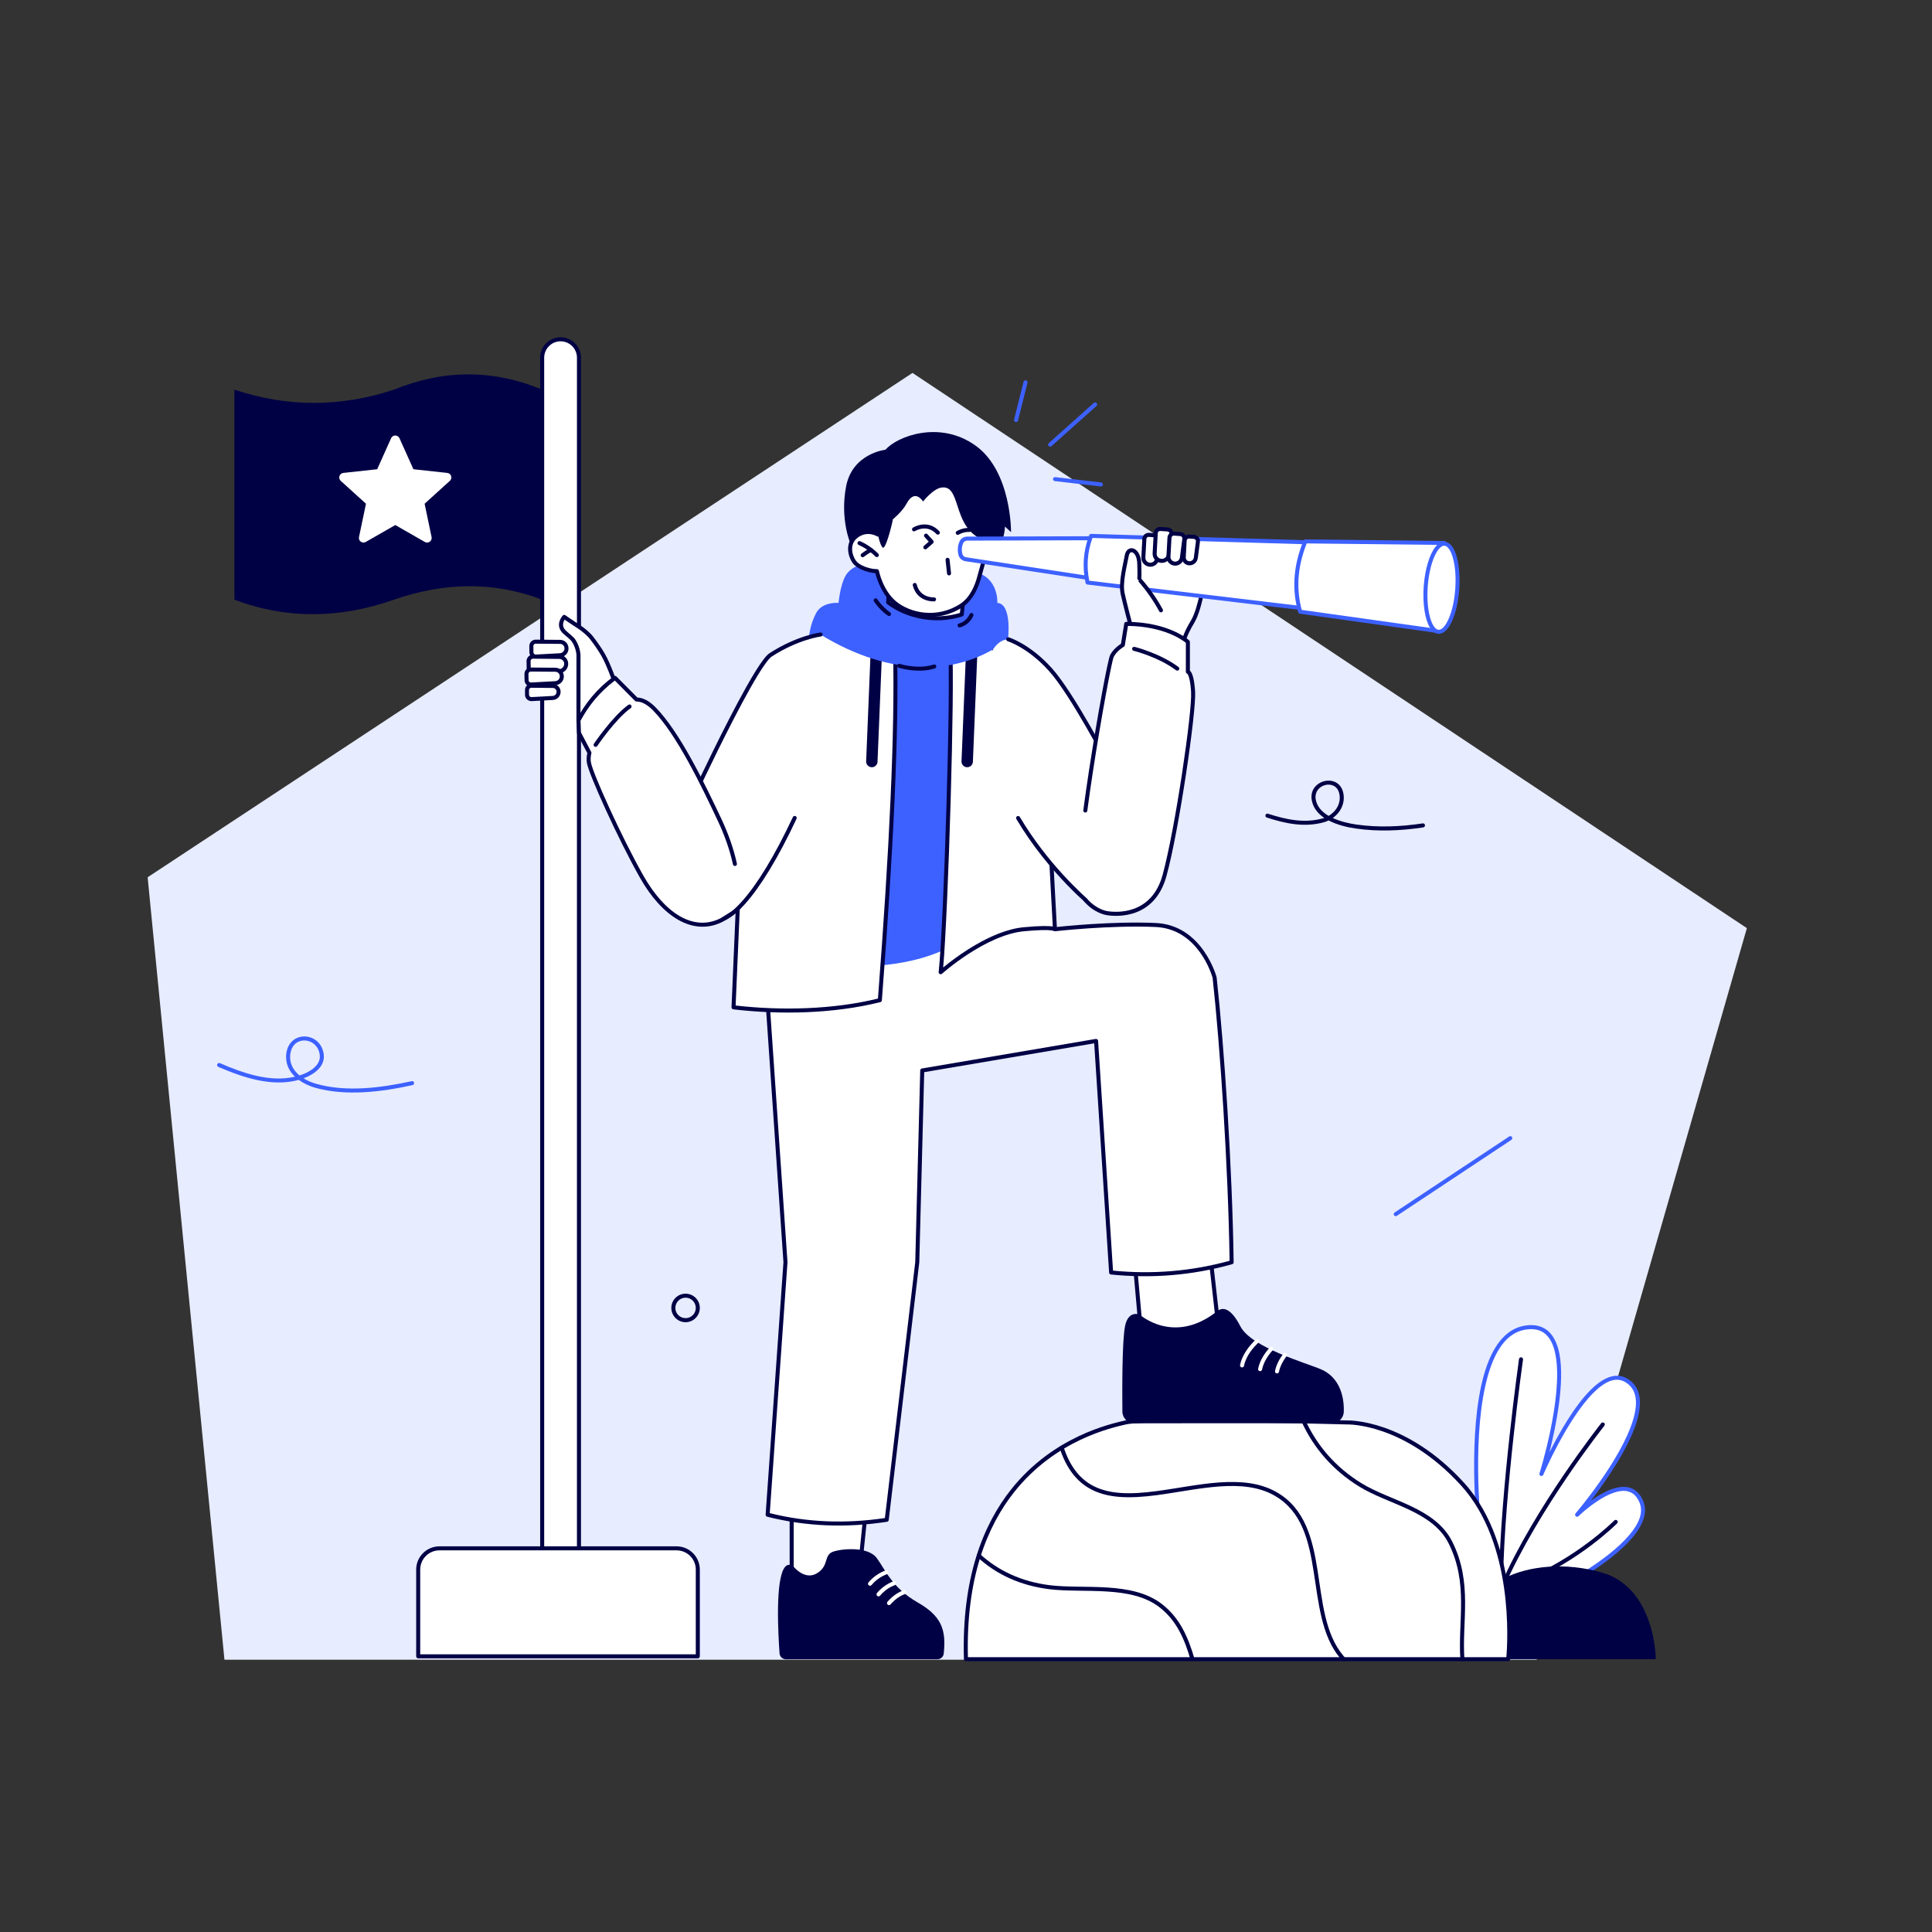 <?xml version="1.0" encoding="UTF-8" standalone="no"?>
<!DOCTYPE svg PUBLIC "-//W3C//DTD SVG 1.1//EN" "http://www.w3.org/Graphics/SVG/1.1/DTD/svg11.dtd">
<svg width="100%" height="100%" viewBox="0 0 3001 3001" version="1.1" xmlns="http://www.w3.org/2000/svg" xmlns:xlink="http://www.w3.org/1999/xlink" xml:space="preserve" xmlns:serif="http://www.serif.com/" style="fill-rule:evenodd;clip-rule:evenodd;stroke-linejoin:round;stroke-miterlimit:2;">
    <rect x="0" y="0" width="3001" height="3001" fill="#333333" stroke="none"/>
    <g transform="matrix(1,0,0,1,-7664,-11444)">
        <g id="Artboard-12" serif:id="Artboard 12" transform="matrix(1,0,0,1,-3410.29,11444.7)">
            <rect x="11074.7" y="0" width="3000" height="3000" style="fill:none;"/>
            <g transform="matrix(-1.142,0,0,1.143,14033.4,-212.778)">
                <path d="M1350.03,692.319L2390.35,1377.74L2285.87,2441.09L501.101,2441.09L215.13,1446.87L1350.03,692.319Z" style="fill:rgb(231,236,255);"/>
            </g>
            <g id="Rock---plant" serif:id="Rock &amp; plant" transform="matrix(1,0,0,1,11074.7,0)">
                <g transform="matrix(1,0,0,1,0,-10849.6)">
                    <path d="M2296.69,13215.4C2296.69,13215.4 2266.3,12927.1 2368.86,12911.1C2470.13,12895.2 2393.9,13138.4 2393.9,13138.4C2393.9,13138.4 2469.69,12961.2 2525.09,12992.7C2594.38,13032.1 2449.31,13201.8 2449.31,13201.8C2449.31,13201.8 2525.43,13127.4 2548.87,13181C2574.06,13238.5 2422.85,13315.3 2422.85,13315.3L2314.48,13358.3L2296.69,13215.4Z" style="fill:white;"/>
                </g>
                <g transform="matrix(1,0,0,1,0,-10849.6)">
                    <path d="M2293.58,13215.8C2293.58,13215.8 2293.58,13215.8 2293.59,13215.8L2311.38,13358.7C2311.5,13359.7 2312.05,13360.5 2312.89,13361C2313.72,13361.5 2314.73,13361.6 2315.63,13361.2L2424,13318.2C2424.09,13318.2 2424.18,13318.1 2424.26,13318.1C2424.26,13318.1 2499,13280.1 2535.14,13237.4C2551.38,13218.2 2559.72,13198 2551.73,13179.7C2547.62,13170.3 2541.95,13164.6 2535.46,13161.4C2525.87,13156.8 2514.28,13158 2502.63,13162.2C2491.4,13166.3 2480.09,13173.3 2470.64,13180.1C2493.24,13150.6 2529.53,13098.9 2542.28,13056.1C2550.85,13027.3 2548.67,13002.5 2526.63,12990C2508.9,12979.9 2488.99,12989.2 2470.11,13008.1C2444.9,13033.3 2421.2,13075.4 2406.44,13104.6C2416.62,13063.9 2430.21,12996.6 2422,12952.6C2418.65,12934.6 2411.62,12920.5 2399.75,12913.1C2391.72,12908 2381.43,12905.9 2368.38,12908C2336.54,12913 2316.68,12943 2305.04,12983C2278.66,13073.8 2293.58,13215.8 2293.58,13215.8ZM2299.79,13215.1C2299.55,13212.8 2285.15,13073.8 2311.04,12984.8C2321.9,12947.4 2339.65,12918.8 2369.35,12914.2C2380.6,12912.4 2389.5,12914 2396.43,12918.3C2406.99,12925 2412.87,12937.8 2415.86,12953.8C2428.08,13019.3 2390.91,13137.5 2390.91,13137.5C2390.42,13139.1 2391.25,13140.8 2392.81,13141.4C2394.38,13141.9 2396.12,13141.2 2396.77,13139.7C2396.77,13139.7 2433.57,13053.5 2474.53,13012.5C2483.02,13004 2491.67,12997.5 2500.21,12994.2C2508.21,12991.2 2516.09,12991.2 2523.55,12995.4C2543.09,13006.5 2543.89,13028.8 2536.29,13054.3C2517.55,13117.2 2446.94,13199.7 2446.94,13199.7C2445.85,13201 2445.96,13202.9 2447.18,13204C2448.4,13205.2 2450.3,13205.2 2451.5,13204C2451.5,13204 2478.33,13177.7 2504.77,13168.1C2514.71,13164.5 2524.57,13163.1 2532.75,13167.1C2538.09,13169.6 2542.62,13174.5 2546.01,13182.2C2553.13,13198.5 2544.84,13216.2 2530.37,13233.3C2495.75,13274.2 2424.99,13310.7 2421.56,13312.4C2421.56,13312.5 2317.08,13353.9 2317.08,13353.9C2317.08,13353.9 2299.79,13215.1 2299.79,13215.1L2299.79,13215.1Z" style="fill:rgb(61,97,255);"/>
                </g>
                <g transform="matrix(1,0,0,1,0,-10849.6)">
                    <path d="M2359.1,12959.9C2359.1,12959.9 2330.2,13164.8 2328.06,13303.2C2328.03,13304.9 2329.41,13306.4 2331.14,13306.4C2332.86,13306.4 2334.28,13305 2334.31,13303.3C2336.45,13165.2 2365.29,12960.8 2365.29,12960.8C2365.53,12959.1 2364.34,12957.5 2362.63,12957.2C2360.92,12957 2359.34,12958.2 2359.1,12959.9Z" style="fill:rgb(0,0,69);"/>
                </g>
                <g transform="matrix(0.999,-0.037,0.037,0.999,-489.902,-10710.3)">
                    <path d="M2497.23,13025.7C2497.23,13025.7 2390.02,13150.9 2331.28,13272.2C2330.53,13273.7 2331.18,13275.6 2332.73,13276.4C2334.29,13277.1 2336.16,13276.5 2336.91,13274.9C2395.33,13154.3 2501.98,13029.8 2501.98,13029.8C2503.1,13028.5 2502.95,13026.5 2501.64,13025.4C2500.33,13024.3 2498.35,13024.4 2497.23,13025.7Z" style="fill:rgb(0,0,69);"/>
                </g>
                <g transform="matrix(0.994,0.111,-0.111,0.994,1490.11,-11036.7)">
                    <path d="M2497.15,13199.8C2497.15,13199.8 2445.66,13264.8 2366.59,13306.7C2365.07,13307.6 2364.49,13309.4 2365.29,13311C2366.1,13312.5 2367.99,13313.1 2369.52,13312.3C2449.79,13269.7 2502.05,13203.7 2502.05,13203.7C2503.12,13202.3 2502.9,13200.4 2501.54,13199.3C2500.19,13198.2 2498.22,13198.5 2497.15,13199.8Z" style="fill:rgb(0,0,69);"/>
                </g>
                <g transform="matrix(1,0,0,1,0,-10849.6)">
                    <path d="M2271.87,13426.1L2571.57,13426.1C2571.57,13426.1 2571.25,13316.1 2488.57,13291.8C2431.52,13275.1 2374.41,13281 2336.54,13300.2C2283.41,13327.2 2271.87,13426.1 2271.87,13426.1Z" style="fill:rgb(0,0,69);"/>
                </g>
                <g transform="matrix(1,0,0,1,0,-10849.6)">
                    <path d="M1500,13426.1L2342.28,13426.1C2342.28,13426.1 2361.19,13252.5 2271.03,13153.8C2180.86,13055.1 2092.02,13058.4 2092.02,13058.4C2092.02,13058.4 1783.33,13050 1747.71,13058.4C1712.09,13066.8 1490.69,13113.5 1500,13426.1Z" style="fill:white;"/>
                </g>
                <g transform="matrix(1,0,0,1,0,-10849.6)">
                    <path d="M1496.88,13426.2C1496.93,13427.9 1498.31,13429.2 1500,13429.2L2342.28,13429.2C2343.88,13429.2 2345.22,13428 2345.39,13426.5C2345.39,13426.5 2364.32,13251.3 2273.33,13151.7C2183.73,13053.6 2095.3,13055.2 2091.99,13055.3C2085.95,13055.1 1782.34,13047 1746.99,13055.4C1725.41,13060.5 1636.3,13079.5 1570.47,13162.1C1526.68,13217.1 1493.12,13300.2 1496.88,13426.2ZM1503.04,13423C1499.97,13300.6 1532.61,13219.7 1575.36,13166C1639.88,13085.1 1727.27,13066.4 1748.43,13061.5C1783.96,13053.1 2091.93,13061.5 2091.93,13061.5C2092,13061.5 2092.07,13061.5 2092.13,13061.5C2092.13,13061.5 2179.72,13058.5 2268.72,13155.9C2351.37,13246.4 2341.39,13400.5 2339.44,13423C2339.44,13423 1503.04,13423 1503.04,13423L1503.04,13423Z" style="fill:rgb(0,0,69);"/>
                </g>
                <g transform="matrix(1,0,0,1,0,-10849.6)">
                    <path d="M1645.73,13098.5C1655.94,13129.8 1671.66,13149 1690.99,13160.4C1719.69,13177.2 1756.6,13176.5 1795.93,13171.4C1828.02,13167.2 1861.75,13160.1 1893.82,13157.8C1925.29,13155.6 1955.15,13157.9 1980.13,13172.5C2021.97,13196.9 2032.58,13242.2 2040.07,13289.7C2047.79,13338.7 2052.19,13389.9 2081.22,13424.5C2082.28,13425.8 2083.34,13427 2084.41,13428.2C2085.55,13429.5 2087.53,13429.6 2088.82,13428.5C2090.11,13427.3 2090.23,13425.3 2089.09,13424.1C2088.05,13422.9 2087.02,13421.7 2086,13420.5C2057.66,13386.7 2053.78,13336.5 2046.24,13288.7C2038.46,13239.3 2026.81,13192.5 1983.28,13167.1C1957.24,13151.9 1926.16,13149.3 1893.37,13151.6C1861.18,13153.9 1827.33,13161 1795.12,13165.2C1757.29,13170.1 1721.76,13171.1 1694.15,13155C1675.94,13144.3 1661.29,13126.1 1651.67,13096.6C1651.13,13095 1649.37,13094.1 1647.73,13094.6C1646.09,13095.1 1645.19,13096.9 1645.73,13098.5Z" style="fill:rgb(0,0,69);"/>
                </g>
                <g transform="matrix(1,0,0,1,0,-10849.6)">
                    <path d="M1517.75,13267.5C1546.54,13293.9 1583.38,13311.6 1629.27,13317.4C1656.08,13320.7 1688.05,13319 1719.07,13321C1749.37,13322.9 1778.76,13328.3 1801.18,13345.9C1827.87,13366.8 1839.84,13396.1 1848.88,13427C1849.36,13428.7 1851.1,13429.6 1852.75,13429.1C1854.41,13428.6 1855.36,13426.9 1854.88,13425.2C1845.47,13393 1832.8,13362.7 1805.04,13341C1781.65,13322.6 1751.07,13316.8 1719.46,13314.8C1688.58,13312.8 1656.74,13314.5 1630.04,13311.2C1585.58,13305.6 1549.87,13288.4 1521.97,13262.9C1520.7,13261.7 1518.72,13261.8 1517.55,13263.1C1516.39,13264.4 1516.48,13266.3 1517.75,13267.5Z" style="fill:rgb(0,0,69);"/>
                </g>
                <g transform="matrix(1,0,0,1,0,-10849.6)">
                    <path d="M2021.8,13058.2C2040.36,13098.2 2069.67,13132.6 2111.03,13158.1C2133.75,13172.1 2162.32,13181.6 2188.47,13194C2213.87,13206.1 2237.01,13221 2249.68,13246.1C2265.35,13277.3 2268.91,13307.4 2269.08,13337C2269.27,13367.2 2265.98,13396.8 2268.02,13426.3C2268.13,13428.1 2269.63,13429.4 2271.35,13429.2C2273.07,13429.1 2274.37,13427.6 2274.25,13425.9C2272.22,13396.5 2275.51,13367 2275.33,13337C2275.15,13306.5 2271.41,13275.4 2255.26,13243.3C2241.96,13216.9 2217.84,13201.1 2191.15,13188.4C2165.21,13176.1 2136.85,13166.7 2114.31,13152.8C2074.06,13128 2045.53,13094.5 2027.47,13055.5C2026.74,13054 2024.88,13053.3 2023.32,13054C2021.75,13054.7 2021.07,13056.6 2021.8,13058.2Z" style="fill:rgb(0,0,69);"/>
                </g>
            </g>
            <g id="Foot" transform="matrix(1,0,0,1,11074.7,0)">
                <g transform="matrix(0.942,0,0,0.942,101.215,-10091.1)">
                    <path d="M1764.54,12807.4L1772.53,12897.6L1842.5,12947.5L1900.1,12889.7L1889.05,12792.4L1764.54,12807.4Z" style="fill:white;"/>
                </g>
                <g transform="matrix(0.942,0,0,0.942,101.215,-10091.1)">
                    <path d="M1764.14,12804.1C1762.36,12804.3 1761.07,12805.9 1761.23,12807.7L1769.22,12897.9C1769.31,12898.8 1769.81,12899.7 1770.6,12900.3L1840.57,12950.2C1841.89,12951.2 1843.7,12951 1844.85,12949.9L1902.45,12892.1C1903.16,12891.4 1903.51,12890.4 1903.39,12889.4L1892.34,12792C1892.24,12791.1 1891.8,12790.3 1891.1,12789.8C1890.41,12789.2 1889.53,12789 1888.65,12789.1C1888.65,12789.1 1764.14,12804.1 1764.14,12804.1ZM1768.12,12810.3L1886.12,12796.1C1886.12,12796.1 1896.62,12888.5 1896.62,12888.5C1896.62,12888.5 1842.14,12943.2 1842.14,12943.2C1842.14,12943.2 1775.7,12895.8 1775.7,12895.8L1768.12,12810.3Z" style="fill:rgb(0,0,69);"/>
                </g>
                <g transform="matrix(1,0,0,1,5.87,-10839.3)">
                    <path d="M1340.68,13165.5L1329.95,13269.3L1270.61,13323.1L1223.42,13295.8L1223.42,13153.8L1340.68,13165.5Z" style="fill:white;"/>
                </g>
                <g transform="matrix(1,0,0,1,5.87,-10839.3)">
                    <path d="M1343.78,13165.8C1343.87,13165 1343.62,13164.2 1343.1,13163.5C1342.57,13162.9 1341.81,13162.5 1340.99,13162.4L1223.73,13150.7C1222.86,13150.6 1221.98,13150.9 1221.33,13151.5C1220.67,13152.1 1220.3,13152.9 1220.3,13153.8L1220.3,13295.8C1220.3,13296.9 1220.89,13297.9 1221.86,13298.5L1269.05,13325.8C1270.22,13326.5 1271.7,13326.3 1272.71,13325.4L1332.05,13271.6C1332.62,13271.1 1332.98,13270.4 1333.06,13269.6L1343.78,13165.8ZM1337.25,13168.3L1326.96,13267.8C1326.96,13267.8 1270.2,13319.3 1270.2,13319.3C1270.2,13319.3 1226.55,13294 1226.55,13294C1226.55,13294 1226.55,13157.2 1226.55,13157.2L1337.25,13168.3Z" style="fill:rgb(0,0,69);"/>
                </g>
                <g transform="matrix(0.942,0,0,0.942,101.215,-10091.1)">
                    <path d="M1771.43,12879.4C1771.43,12879.4 1828.02,12930.4 1899.08,12873.8C1905.37,12868.8 1919.28,12863.3 1937.43,12898.7C1955.57,12934 2047.41,12959.5 2070.81,12969.8C2099.38,12982.3 2108.94,13011.8 2107.93,13039.8C2107.59,13050.2 2099.03,13058.5 2088.58,13058.5C2028.33,13058.6 1825.8,13058.6 1762.34,13058.6C1751.61,13058.6 1742.9,13049.9 1742.89,13039.2C1742.52,13002.4 1742.34,12923.8 1747.2,12898.7C1752.47,12871.4 1771.43,12879.4 1771.43,12879.4Z" style="fill:rgb(0,0,69);"/>
                </g>
                <g transform="matrix(1.11,0,0,1,-126.078,-10839.3)">
                    <path d="M1224.37,13272.8C1224.37,13272.8 1239.94,13294.2 1257.05,13282C1274.16,13269.9 1265.13,13253.5 1279.95,13248.5C1294.76,13243.5 1328.52,13241.4 1340.12,13258.7C1351.72,13276.1 1361.5,13304.9 1397.08,13327.5C1430.18,13348.5 1437.52,13369.1 1433.87,13407.1C1433.4,13412.1 1429.6,13415.9 1425.07,13415.9C1390.19,13415.9 1248.59,13415.9 1212.94,13415.9C1208.32,13415.9 1204.48,13412 1204.12,13406.9C1202.23,13378.4 1197.75,13291.9 1211.61,13272.8C1217.39,13264.9 1224.37,13272.8 1224.37,13272.8Z" style="fill:rgb(0,0,69);"/>
                </g>
                <g transform="matrix(1,0,0,1,0,-10849.6)">
                    <path d="M1189.81,12375.1L1219.67,12809.6L1191.96,13201.7C1252.47,13217.1 1314.17,13219.3 1376.95,13209.6L1424.38,12809.6L1432.12,12511.7L1702.13,12465.8L1725.51,12825.4C1788.3,12831.9 1850.71,12827 1912.69,12809.6C1910.69,12663.5 1898.05,12474.2 1886.26,12367.3C1886.26,12367.3 1865.35,12288.8 1794.6,12285.7C1723.84,12282.6 1638.24,12292.3 1638.24,12292.3L1527.97,12223.4L1189.81,12375.1Z" style="fill:white;"/>
                </g>
                <g transform="matrix(1,0,0,1,0,-10849.6)">
                    <path d="M1188.53,12372.3C1187.34,12372.8 1186.61,12374 1186.69,12375.3C1186.69,12375.3 1216.54,12809.6 1216.54,12809.6C1216.54,12809.6 1188.85,13201.5 1188.85,13201.5C1188.74,13203 1189.73,13204.4 1191.19,13204.8C1252.11,13220.2 1314.23,13222.4 1377.42,13212.7C1378.81,13212.5 1379.89,13211.4 1380.05,13210L1427.48,12810C1427.49,12809.9 1427.5,12809.8 1427.5,12809.7C1427.5,12809.7 1435.18,12514.3 1435.18,12514.3C1435.18,12514.3 1699.24,12469.5 1699.24,12469.5C1701.63,12506.4 1722.39,12825.6 1722.39,12825.6C1722.49,12827.2 1723.67,12828.4 1725.19,12828.6C1788.37,12835 1851.17,12830.1 1913.54,12812.6C1914.9,12812.2 1915.84,12811 1915.82,12809.6C1913.81,12663.4 1901.17,12474 1889.37,12366.9C1889.35,12366.8 1889.32,12366.6 1889.28,12366.5C1889.28,12366.5 1867.62,12285.8 1794.73,12282.6C1728.43,12279.6 1649.12,12287.9 1638.97,12289C1638.98,12289 1529.63,12220.7 1529.63,12220.7C1528.75,12220.2 1527.64,12220.1 1526.69,12220.5C1526.69,12220.5 1188.53,12372.3 1188.53,12372.3ZM1193.08,12377.1L1527.73,12226.9C1527.73,12226.9 1636.58,12294.9 1636.58,12294.9C1637.18,12295.3 1637.89,12295.5 1638.59,12295.4C1638.59,12295.4 1723.92,12285.7 1794.46,12288.8C1860.93,12291.7 1881.93,12363.4 1883.18,12367.9C1894.89,12474.2 1907.43,12661.7 1909.54,12807.3C1849.57,12823.8 1789.19,12828.5 1728.45,12822.6C1728.45,12822.6 1705.25,12465.6 1705.25,12465.6C1705.19,12464.7 1704.76,12463.9 1704.07,12463.4C1703.37,12462.8 1702.48,12462.6 1701.61,12462.7L1431.6,12508.6C1430.13,12508.8 1429.04,12510.1 1429,12511.6L1421.26,12809.4C1421.26,12809.4 1374.13,13206.9 1374.13,13206.9C1313.46,13215.9 1253.8,13213.9 1195.27,13199.3C1197.67,13165.3 1222.79,12809.8 1222.79,12809.8C1222.8,12809.7 1222.8,12809.5 1222.79,12809.4C1222.79,12809.4 1193.08,12377.1 1193.08,12377.1L1193.08,12377.1Z" style="fill:rgb(0,0,69);"/>
                </g>
                <g transform="matrix(1,0,0,1,4.445,-10856.2)">
                    <path d="M1398.62,13325.6C1390.88,13328.7 1381.69,13334.1 1373.64,13343.6C1372.53,13345 1372.7,13346.9 1374.02,13348C1375.34,13349.2 1377.31,13349 1378.42,13347.7C1385.68,13339.1 1393.95,13334.2 1400.94,13331.4C1402.54,13330.7 1403.32,13328.9 1402.68,13327.3C1402.05,13325.7 1400.23,13324.9 1398.62,13325.6Z" style="fill:white;"/>
                </g>
                <g transform="matrix(1,0,0,1,-11.847,-10869.8)">
                    <path d="M1399.28,13325.3C1391.4,13328.4 1381.92,13333.8 1373.64,13343.6C1372.53,13345 1372.7,13346.9 1374.02,13348C1375.34,13349.2 1377.31,13349 1378.42,13347.7C1385.88,13338.8 1394.42,13333.9 1401.53,13331.2C1403.13,13330.5 1403.94,13328.7 1403.32,13327.1C1402.7,13325.5 1400.89,13324.7 1399.28,13325.3Z" style="fill:white;"/>
                </g>
                <g transform="matrix(1,0,0,1,-25.058,-10886.3)">
                    <path d="M1400.36,13324.9C1392.27,13327.9 1382.3,13333.4 1373.64,13343.6C1372.53,13345 1372.7,13346.9 1374.02,13348C1375.34,13349.2 1377.31,13349 1378.42,13347.7C1386.23,13338.4 1395.21,13333.4 1402.5,13330.8C1404.12,13330.2 1404.96,13328.4 1404.37,13326.8C1403.77,13325.2 1401.98,13324.3 1400.36,13324.9Z" style="fill:white;"/>
                </g>
                <g transform="matrix(1,0,0,1,0,-10849.6)">
                    <path d="M1950.19,12929.7C1941.74,12937.6 1929.33,12951.9 1925.79,12969.2C1925.44,12970.9 1926.54,12972.6 1928.23,12972.9C1929.91,12973.3 1931.57,12972.2 1931.91,12970.5C1935.16,12954.5 1946.71,12941.5 1954.46,12934.3C1955.72,12933.1 1955.78,12931.1 1954.61,12929.9C1953.42,12928.6 1951.45,12928.5 1950.19,12929.7Z" style="fill:white;"/>
                </g>
                <g transform="matrix(1,0,0,1,28.042,-10843.8)">
                    <path d="M1943.94,12936.1C1936.52,12944.3 1928.52,12955.8 1925.79,12969.2C1925.44,12970.9 1926.54,12972.6 1928.23,12972.9C1929.91,12973.3 1931.57,12972.2 1931.91,12970.5C1934.4,12958.3 1941.8,12947.8 1948.58,12940.3C1949.73,12939 1949.63,12937 1948.35,12935.9C1947.07,12934.7 1945.1,12934.8 1943.94,12936.1Z" style="fill:white;"/>
                </g>
                <g transform="matrix(1,0,0,1,54.31,-10840.3)">
                    <path d="M1938.91,12942.1C1933.17,12949.6 1927.9,12958.9 1925.79,12969.2C1925.44,12970.9 1926.54,12972.6 1928.23,12972.9C1929.91,12973.3 1931.57,12972.2 1931.91,12970.5C1933.83,12961.1 1938.67,12952.7 1943.87,12945.9C1944.92,12944.5 1944.66,12942.6 1943.29,12941.5C1941.92,12940.5 1939.96,12940.7 1938.91,12942.1Z" style="fill:white;"/>
                </g>
            </g>
            <g id="Body" transform="matrix(1,0,0,1,11074.7,0)">
                <g transform="matrix(1,0,0,1,0,-10849.6)">
                    <path d="M1330.45,12349.6C1330.45,12349.6 1433.69,12354.6 1500,12304.1L1518.31,11838.5L1346.05,11838.5L1330.45,12349.6Z" style="fill:rgb(61,97,255);"/>
                </g>
                <g transform="matrix(1,0,0,1,0,-10849.6)">
                    <path d="M1473.29,11848.6C1482.62,11829.5 1469.68,12276.5 1460.76,12359C1460.76,12359 1529.31,12297.9 1590.1,12292.3C1634.7,12288.1 1638.24,12292.3 1638.24,12292.3L1629.21,12123.5L1531.29,11820.1L1473.29,11848.6Z" style="fill:white;"/>
                </g>
                <g transform="matrix(1,0,0,1,0,-10849.6)">
                    <path d="M1473.8,11844.8L1529.91,11817.3C1530.73,11816.9 1531.67,11816.9 1532.51,11817.2C1533.34,11817.6 1533.98,11818.3 1534.26,11819.1C1534.26,11819.1 1632.19,12122.5 1632.19,12122.5C1632.27,12122.8 1632.32,12123 1632.33,12123.3L1641.36,12292.1C1641.41,12293 1641.1,12293.8 1640.51,12294.4C1639.92,12295 1639.1,12295.4 1638.24,12295.4C1638.24,12295.4 1635.87,12294.3 1635.87,12294.3C1635.87,12294.3 1635.89,12294.3 1635.93,12294.4C1635.95,12294.4 1636.06,12294.6 1636.39,12294.8C1636.41,12294.8 1636.46,12294.8 1636.46,12294.8C1636.46,12294.8 1634.88,12294.3 1632.01,12294C1626.05,12293.3 1614.12,12293.2 1590.39,12295.4C1530.41,12301 1462.84,12361.4 1462.84,12361.4C1461.87,12362.2 1460.48,12362.4 1459.33,12361.8C1458.18,12361.2 1457.51,12360 1457.65,12358.7C1465.67,12284.5 1476.95,11915.5 1472.33,11856.2C1472.18,11854.3 1471.92,11852.5 1471.72,11851.3C1471.49,11851.1 1471.28,11851 1471.08,11850.8C1470.14,11849.8 1469.9,11848.4 1470.49,11847.2C1471.21,11845.7 1472.22,11845.2 1472.89,11845C1473.19,11844.9 1473.5,11844.8 1473.8,11844.8ZM1477.87,11849.8L1529.42,11824.5C1529.42,11824.5 1626.11,12124 1626.11,12124C1626.11,12124 1634.88,12288 1634.88,12288C1634.79,12288 1634.7,12288 1634.6,12288C1629.21,12287.2 1617.03,12286.6 1589.81,12289.2C1538.95,12293.9 1482.7,12336.8 1464.62,12351.7C1472.59,12262.5 1483.05,11913.3 1478.56,11855.8C1478.37,11853.2 1478.13,11851.2 1477.87,11849.8Z" style="fill:rgb(0,0,69);"/>
                </g>
                <g transform="matrix(1,0,0,1,0,-10849.6)">
                    <path d="M1389.86,11857.3C1393.14,11983.3 1384.19,12170.5 1366.28,12402.5C1294.71,12420.4 1212,12422.2 1139.01,12413.6L1149.37,12171.2L1275.46,11829.8L1296.88,11817.4L1389.86,11857.3Z" style="fill:white;"/>
                </g>
                <g transform="matrix(1,0,0,1,0,-10849.6)">
                    <path d="M1392.98,11857.2C1392.95,11856 1392.21,11854.9 1391.09,11854.4L1298.11,11814.5C1297.2,11814.1 1296.17,11814.2 1295.31,11814.7L1273.89,11827.1C1273.27,11827.5 1272.78,11828.1 1272.53,11828.7L1146.44,12170.1C1146.33,12170.4 1146.26,12170.7 1146.25,12171.1L1135.89,12413.4C1135.82,12415.1 1137.02,12416.5 1138.64,12416.7C1211.99,12425.4 1295.11,12423.5 1367.04,12405.5C1368.35,12405.2 1369.29,12404.1 1369.4,12402.7C1387.32,12170.6 1396.26,11983.3 1392.98,11857.2ZM1386.79,11859.4C1389.91,11984.9 1381.03,12170.4 1363.34,12400C1293.57,12417.1 1213.43,12418.9 1142.26,12410.8C1142.26,12410.8 1152.47,12171.8 1152.47,12171.8C1152.47,12171.8 1278,11832 1278,11832C1278,11832 1297.09,11820.9 1297.09,11820.9C1297.09,11820.9 1386.79,11859.4 1386.79,11859.4L1386.79,11859.4Z" style="fill:rgb(0,0,69);"/>
                </g>
                <g transform="matrix(0.999,0.041,-0.041,0.999,505.31,-10898.5)">
                    <path d="M1352.24,11862.3L1334.55,11862.3C1334.55,11862.3 1334.55,12000.9 1334.55,12037.7C1334.55,12042.5 1338.51,12046.5 1343.4,12046.5C1343.4,12046.5 1343.4,12046.5 1343.4,12046.5C1345.75,12046.5 1348,12045.6 1349.65,12043.9C1351.31,12042.3 1352.24,12040 1352.24,12037.7C1352.24,12000.9 1352.24,11862.3 1352.24,11862.3Z" style="fill:rgb(0,0,69);"/>
                </g>
                <g transform="matrix(0.999,0.041,-0.041,0.999,653.452,-10898.5)">
                    <path d="M1352.24,11862.3L1334.55,11862.3C1334.55,11862.3 1334.55,12000.9 1334.55,12037.7C1334.55,12042.5 1338.51,12046.5 1343.4,12046.5C1343.4,12046.5 1343.4,12046.5 1343.4,12046.5C1348.28,12046.5 1352.24,12042.5 1352.24,12037.7C1352.24,12000.9 1352.24,11862.3 1352.24,11862.3Z" style="fill:rgb(0,0,69);"/>
                </g>
                <g transform="matrix(0.962,0,0,1,59.164,-10849.6)">
                    <path d="M1378.85,11725.2C1378.85,11725.2 1321.09,11713.3 1303.22,11743.5C1294.58,11758.1 1292.05,11785.4 1292.05,11785.4C1292.05,11785.4 1266.31,11783.1 1256.14,11800.7C1245.97,11818.4 1244.31,11838.5 1244.31,11838.5L1262.73,11834.5C1378.13,11902.4 1489.19,11899.5 1565.66,11841.9C1565.66,11841.9 1572.61,11786.9 1548.47,11785.4C1548.47,11785.4 1551.45,11738.5 1500.43,11735.8L1378.85,11725.2Z" style="fill:rgb(61,97,255);"/>
                </g>
                <g transform="matrix(0.899,0,0,1,-25078.1,-10827.7)">
                    <path d="M29447.5,11864.1C29447.5,11864.1 29481.1,11873.8 29510.4,11865.2C29512.3,11864.7 29513.3,11862.9 29512.7,11861.3C29512.1,11859.6 29510.1,11858.7 29508.3,11859.3C29481,11867.3 29449.6,11858.2 29449.6,11858.2C29447.8,11857.7 29445.8,11858.6 29445.3,11860.2C29444.7,11861.9 29445.7,11863.6 29447.5,11864.1Z" style="fill:rgb(0,0,69);"/>
                </g>
            </g>
            <g id="Right-hand---flag" serif:id="Right hand &amp; flag" transform="matrix(1,0,0,1,11074.7,0)">
                <g transform="matrix(1,0,0,1,0,-10849.6)">
                    <path d="M1274.21,11834.5C1274.21,11834.5 1238.95,11838.8 1196.75,11866C1172.56,11881.6 1083.29,12072.3 1083.29,12072.3L1112.4,12279.4C1149.77,12276.7 1212.92,12185 1274.21,12023.8C1327.94,11882.5 1274.21,11834.5 1274.21,11834.5Z" style="fill:white;"/>
                </g>
                <g transform="matrix(1,0,0,1,0,-10849.6)">
                    <path d="M1273.82,11831.4C1273.82,11831.4 1237.96,11835.8 1195.06,11863.4C1192.69,11864.9 1189.7,11867.9 1186.3,11872.3C1178.95,11881.6 1169.32,11897.3 1158.85,11915.9C1124.27,11977.4 1080.46,12070.9 1080.46,12070.9C1080.2,12071.5 1080.11,12072.1 1080.2,12072.7C1080.2,12072.7 1109.3,12279.8 1109.3,12279.8C1109.53,12281.4 1110.98,12282.6 1112.62,12282.5C1124.84,12281.6 1139.86,12271.9 1156.47,12253.5C1180.41,12226.9 1208.18,12182 1236.84,12120.7C1237.57,12119.2 1236.9,12117.3 1235.34,12116.6C1233.77,12115.9 1231.91,12116.5 1231.18,12118.1C1202.86,12178.6 1175.49,12223 1151.82,12249.3C1137.97,12264.7 1125.6,12273.8 1115.06,12275.9C1115.06,12275.9 1088.6,12087.5 1086.52,12072.7C1090.94,12063.3 1131.72,11976.9 1164.3,11919C1173.12,11903.3 1181.32,11889.7 1188.04,11880.4C1192.24,11874.5 1195.74,11870.4 1198.44,11868.6C1239.94,11841.9 1274.59,11837.6 1274.59,11837.6C1276.3,11837.4 1277.52,11835.8 1277.31,11834.1C1277.1,11832.4 1275.54,11831.2 1273.82,11831.4Z" style="fill:rgb(0,0,69);"/>
                </g>
                <g transform="matrix(0.926,0,0,0.986,93.564,-10664.3)">
                    <path d="M869.707,11378.5C869.707,11370.8 866.456,11363.5 860.668,11358C854.88,11352.6 847.03,11349.5 838.845,11349.5L838.844,11349.5C830.658,11349.5 822.809,11352.6 817.021,11358C811.233,11363.5 807.982,11370.8 807.982,11378.5C807.982,11619 807.982,13275.2 807.982,13275.2L869.707,13275.2C869.707,13275.2 869.707,11619 869.707,11378.5Z" style="fill:white;"/>
                </g>
                <g transform="matrix(0.926,0,0,0.986,93.564,-10664.3)">
                    <path d="M873.082,11378.5C873.082,11370 869.475,11361.8 863.054,11355.8C856.634,11349.8 847.925,11346.4 838.845,11346.4C838.845,11346.4 838.844,11346.4 838.844,11346.4C829.763,11346.4 821.055,11349.8 814.635,11355.8C808.214,11361.8 804.607,11370 804.607,11378.5C804.607,11619 804.607,13275.2 804.607,13275.2C804.607,13276.9 806.118,13278.4 807.982,13278.4L869.707,13278.4C871.571,13278.4 873.082,13276.9 873.082,13275.2L873.082,11378.5ZM866.332,11378.5L866.332,13272C866.332,13272 811.357,13272 811.357,13272C811.357,13272 811.357,11378.5 811.357,11378.5C811.357,11371.7 814.253,11365.1 819.407,11360.3C824.562,11355.4 831.554,11352.7 838.844,11352.7L838.845,11352.7C846.135,11352.7 853.127,11355.4 858.281,11360.3C863.436,11365.1 866.332,11371.7 866.332,11378.5Z" style="fill:rgb(0,0,69);"/>
                </g>
                <g transform="matrix(0.936,0,0,0.936,61.423,-10078.4)">
                    <path d="M833.834,11413.5C751.717,11379.2 669.599,11380 587.481,11413.5C499.316,11442.5 411.151,11442.9 322.985,11413.5L322.985,11762C411.151,11795.1 499.316,11793 587.481,11762C669.599,11733.5 751.717,11730.8 833.834,11762L833.834,11413.5Z" style="fill:rgb(0,0,69);"/>
                </g>
                <g transform="matrix(1,0,0,0.961,35.05,-10336.9)">
                    <path d="M1048.46,13292.7C1048.46,13273.7 1033.7,13258.4 1015.5,13258.4C934.765,13258.4 727.825,13258.4 647.09,13258.4C628.887,13258.4 614.132,13273.7 614.132,13292.7C614.132,13343.5 614.132,13432.9 614.132,13432.9L1048.46,13432.9C1048.46,13432.9 1048.46,13343.5 1048.46,13292.7Z" style="fill:white;"/>
                </g>
                <g transform="matrix(1,0,0,0.961,35.05,-10336.9)">
                    <path d="M1051.58,13292.7C1051.58,13272 1035.43,13255.1 1015.5,13255.1C934.765,13255.1 727.825,13255.1 647.09,13255.1C627.161,13255.1 611.007,13272 611.007,13292.7C611.007,13343.5 611.007,13432.9 611.007,13432.9C611.007,13434.7 612.406,13436.1 614.132,13436.1L1048.46,13436.1C1050.18,13436.1 1051.58,13434.7 1051.58,13432.9C1051.58,13432.9 1051.58,13343.5 1051.58,13292.7ZM1045.33,13292.7L1045.33,13429.6C1045.33,13429.6 617.257,13429.6 617.257,13429.6C617.257,13429.6 617.257,13292.7 617.257,13292.7C617.257,13275.5 630.613,13261.6 647.09,13261.6C727.825,13261.6 934.765,13261.6 1015.5,13261.6C1031.98,13261.6 1045.33,13275.5 1045.33,13292.7Z" style="fill:rgb(0,0,69);"/>
                </g>
                <g transform="matrix(-0.011,1.343,1.433,0.012,-15888.5,-1541.23)">
                    <path d="M1784.85,11681.6C1784.85,11680.4 1785.39,11679.2 1786.35,11678.3C1787.3,11677.4 1788.6,11677 1789.94,11677C1792.22,11677 1794.92,11677.1 1797.22,11677.1C1798.57,11677.2 1799.86,11677.7 1800.78,11678.6C1801.69,11679.6 1802.16,11680.8 1802.08,11682.1C1801.64,11688.6 1800.85,11700.3 1800.33,11708.1C1800.19,11710.2 1799.15,11712.1 1797.46,11713.4C1795.78,11714.7 1793.58,11715.3 1791.4,11715.1C1791.39,11715.1 1791.39,11715.1 1791.39,11715.1C1787.66,11714.7 1784.85,11711.7 1784.85,11708.2C1784.85,11700.7 1784.85,11688.4 1784.85,11681.6Z" style="fill:white;"/>
                </g>
                <g transform="matrix(-0.011,1.343,1.433,0.012,-15888.5,-1541.23)">
                    <path d="M1782.52,11681.6C1782.52,11679.8 1783.32,11678 1784.72,11676.8C1786.12,11675.5 1788.02,11674.8 1789.99,11674.8C1792.27,11674.8 1794.97,11674.9 1797.27,11674.9C1799.26,11675 1801.14,11675.8 1802.49,11677.2C1803.84,11678.5 1804.53,11680.4 1804.4,11682.2C1803.96,11688.7 1803.17,11700.4 1802.65,11708.2C1802.47,11710.9 1801.13,11713.4 1798.95,11715.1C1796.78,11716.8 1793.94,11717.6 1791.12,11717.2C1791.12,11717.2 1791.12,11717.2 1791.12,11717.2C1786.22,11716.7 1782.52,11712.8 1782.52,11708.2L1782.52,11681.6ZM1787.18,11681.6L1787.18,11708.2C1787.18,11710.6 1789.11,11712.6 1791.66,11712.9C1791.66,11712.9 1791.67,11712.9 1791.67,11712.9C1793.22,11713.1 1794.78,11712.7 1795.97,11711.7C1797.17,11710.8 1797.91,11709.4 1798.01,11708C1798.53,11700.2 1799.32,11688.5 1799.76,11681.9C1799.8,11681.3 1799.55,11680.6 1799.06,11680.1C1798.57,11679.6 1797.89,11679.3 1797.17,11679.3C1794.87,11679.3 1792.17,11679.2 1789.89,11679.2C1789.17,11679.1 1788.48,11679.4 1787.97,11679.9C1787.47,11680.3 1787.18,11681 1787.18,11681.6Z" style="fill:rgb(0,0,69);"/>
                </g>
                <g transform="matrix(-0.012,1.436,1.532,0.013,-17047,-1695.59)">
                    <path d="M1784.85,11681.3C1784.85,11680.2 1785.36,11679 1786.25,11678.2C1787.14,11677.4 1788.35,11676.9 1789.61,11677C1792.07,11677 1795.08,11677.1 1797.55,11677.1C1798.82,11677.2 1800.02,11677.7 1800.88,11678.5C1801.74,11679.4 1802.18,11680.6 1802.1,11681.8C1801.66,11688.2 1800.86,11700.2 1800.32,11708.2C1800.19,11710.2 1799.16,11712.1 1797.48,11713.4C1795.8,11714.7 1793.63,11715.3 1791.46,11715.1C1791.46,11715.1 1791.45,11715.1 1791.45,11715.1C1787.69,11714.7 1784.85,11711.7 1784.85,11708.1C1784.85,11700.6 1784.85,11688 1784.85,11681.3Z" style="fill:white;"/>
                </g>
                <g transform="matrix(-0.012,1.436,1.532,0.013,-17047,-1695.59)">
                    <path d="M1782.67,11681.3C1782.67,11679.6 1783.41,11678 1784.73,11676.8C1786.04,11675.6 1787.82,11674.9 1789.65,11674.9C1789.65,11674.9 1797.6,11675.1 1797.6,11675.1C1799.46,11675.1 1801.22,11675.9 1802.48,11677.2C1803.74,11678.4 1804.39,11680.2 1804.27,11681.9C1803.84,11688.4 1803.03,11700.4 1802.5,11708.3C1802.32,11710.9 1801.01,11713.3 1798.88,11715C1796.74,11716.6 1793.97,11717.4 1791.2,11717.1C1791.2,11717.1 1791.2,11717.1 1791.2,11717.1C1786.34,11716.6 1782.67,11712.7 1782.67,11708.1L1782.67,11681.3ZM1787.03,11681.3L1787.03,11708.1C1787.03,11710.6 1789.04,11712.8 1791.71,11713.1C1791.71,11713.1 1791.71,11713.1 1791.71,11713.1C1793.29,11713.2 1794.87,11712.8 1796.09,11711.8C1797.31,11710.9 1798.05,11709.5 1798.15,11708C1798.69,11700.1 1799.49,11688.1 1799.93,11681.6C1799.97,11681 1799.74,11680.4 1799.28,11679.9C1798.82,11679.5 1798.18,11679.2 1797.51,11679.2C1795.03,11679.1 1792.02,11679.1 1789.56,11679C1788.89,11679 1788.25,11679.2 1787.77,11679.7C1787.3,11680.1 1787.03,11680.7 1787.03,11681.3Z" style="fill:rgb(0,0,69);"/>
                </g>
                <g transform="matrix(-0.011,1.35,1.44,0.012,-15977.8,-1510.43)">
                    <path d="M1784.85,11681.6C1784.85,11680.4 1785.39,11679.2 1786.34,11678.3C1787.29,11677.4 1788.58,11677 1789.91,11677C1792.21,11677 1794.93,11677.1 1797.25,11677.1C1798.59,11677.2 1799.87,11677.7 1800.78,11678.6C1801.7,11679.6 1802.16,11680.8 1802.08,11682.1C1801.64,11688.6 1800.85,11700.4 1800.32,11708.2C1800.18,11710.2 1799.16,11712.1 1797.5,11713.4C1795.84,11714.7 1793.68,11715.3 1791.53,11715.1C1791.53,11715.1 1791.52,11715.1 1791.52,11715.1C1787.72,11714.7 1784.85,11711.7 1784.85,11708.1C1784.85,11700.6 1784.85,11688.3 1784.85,11681.6Z" style="fill:white;"/>
                </g>
                <g transform="matrix(-0.011,1.35,1.44,0.012,-15977.8,-1510.43)">
                    <path d="M1782.54,11681.6C1782.54,11679.8 1783.32,11678 1784.72,11676.8C1786.12,11675.5 1788.01,11674.8 1789.96,11674.8C1792.26,11674.9 1794.98,11674.9 1797.29,11675C1799.27,11675 1801.15,11675.8 1802.49,11677.2C1803.83,11678.5 1804.52,11680.3 1804.39,11682.2L1802.63,11708.4C1802.45,11711 1801.13,11713.4 1798.98,11715.1C1796.83,11716.8 1794.04,11717.6 1791.26,11717.2C1791.26,11717.2 1791.25,11717.2 1791.25,11717.2C1786.28,11716.7 1782.54,11712.8 1782.54,11708.1L1782.54,11681.6ZM1787.16,11681.6L1787.16,11708.1C1787.16,11710.6 1789.15,11712.6 1791.79,11712.9C1791.79,11712.9 1791.8,11712.9 1791.8,11712.9C1793.32,11713.1 1794.84,11712.7 1796.02,11711.8C1797.19,11710.8 1797.91,11709.5 1798.01,11708.1C1798.01,11708.1 1799.77,11681.9 1799.77,11681.9C1799.82,11681.3 1799.57,11680.6 1799.08,11680.1C1798.59,11679.6 1797.91,11679.3 1797.19,11679.3L1789.86,11679.1C1789.15,11679.1 1788.47,11679.4 1787.96,11679.9C1787.45,11680.3 1787.16,11681 1787.16,11681.6Z" style="fill:rgb(0,0,69);"/>
                </g>
                <g transform="matrix(-0.01,1.208,1.288,0.011,-14203.9,-1220.13)">
                    <path d="M1784.85,11682.2C1784.85,11680.8 1785.45,11679.4 1786.51,11678.5C1787.58,11677.5 1789.02,11677 1790.51,11677C1792.47,11677 1794.67,11677.1 1796.64,11677.1C1798.14,11677.1 1799.57,11677.8 1800.59,11678.8C1801.61,11679.8 1802.14,11681.2 1802.04,11682.6C1801.59,11689.3 1800.83,11700.6 1800.32,11708.2C1800.18,11710.2 1799.16,11712.1 1797.5,11713.4C1795.83,11714.7 1793.66,11715.3 1791.51,11715.1C1791.51,11715.1 1791.51,11715.1 1791.51,11715.1C1787.71,11714.7 1784.85,11711.7 1784.85,11708.1C1784.85,11700.8 1784.85,11689 1784.85,11682.2Z" style="fill:white;"/>
                </g>
                <g transform="matrix(-0.01,1.208,1.288,0.011,-14203.9,-1220.13)">
                    <path d="M1782.26,11682.2C1782.26,11680.1 1783.14,11678.2 1784.7,11676.7C1786.27,11675.3 1788.38,11674.5 1790.56,11674.6C1792.52,11674.6 1794.72,11674.7 1796.69,11674.7C1798.9,11674.7 1801,11675.6 1802.5,11677.2C1804,11678.7 1804.76,11680.7 1804.62,11682.8C1804.18,11689.4 1803.41,11700.8 1802.9,11708.4C1802.72,11711 1801.37,11713.6 1799.15,11715.3C1796.94,11717 1794.07,11717.8 1791.2,11717.5C1791.2,11717.5 1791.2,11717.5 1791.2,11717.5C1786.11,11716.9 1782.26,11712.9 1782.26,11708.1L1782.26,11682.2ZM1787.44,11682.2L1787.44,11708.1C1787.44,11710.4 1789.32,11712.4 1791.81,11712.7C1791.81,11712.7 1791.81,11712.7 1791.81,11712.7C1793.26,11712.8 1794.72,11712.4 1795.84,11711.6C1796.96,11710.7 1797.65,11709.4 1797.74,11708C1798.25,11700.5 1799.01,11689.1 1799.46,11682.5C1799.51,11681.7 1799.23,11681 1798.69,11680.4C1798.14,11679.9 1797.38,11679.6 1796.58,11679.5C1794.61,11679.5 1792.41,11679.5 1790.45,11679.4C1789.66,11679.4 1788.89,11679.7 1788.32,11680.2C1787.76,11680.7 1787.44,11681.4 1787.44,11682.2Z" style="fill:rgb(0,0,69);"/>
                </g>
                <g transform="matrix(1,0,0,1,0,-10849.6)">
                    <path d="M954.852,11909.6C954.852,11909.6 945.702,11882.3 936.371,11866C932.811,11859.7 926.209,11849.6 918.249,11839.4C913.562,11833.4 904.367,11826 898.145,11822C886.746,11814.7 876.004,11807.1 876.004,11807.1C876.004,11807.1 864.806,11819 876.004,11830.3C879.678,11834 887.893,11839.6 891.134,11844.8C897.773,11855.4 898.145,11866 898.145,11866L898.145,11967.8L946.07,11939.7L954.852,11909.6Z" style="fill:white;"/>
                </g>
                <g transform="matrix(1,0,0,1,0,-10849.6)">
                    <path d="M957.852,11910.4C958.03,11909.8 958.017,11909.2 957.815,11908.6C957.815,11908.6 948.535,11880.9 939.083,11864.4C935.473,11858.1 928.781,11847.8 920.709,11837.5C915.837,11831.2 906.295,11823.5 899.827,11819.4C888.493,11812.1 877.81,11804.6 877.81,11804.6C876.537,11803.6 874.793,11803.8 873.725,11805C873.725,11805 860.493,11819.1 873.788,11832.5C877.34,11836.1 885.348,11841.4 888.482,11846.4C894.364,11855.9 894.976,11865.2 895.019,11866C895.02,11866 895.02,11967.8 895.02,11967.8C895.02,11968.9 895.619,11969.9 896.59,11970.5C897.561,11971 898.756,11971 899.723,11970.4L947.648,11942.4C948.338,11942 948.847,11941.4 949.07,11940.6C949.07,11940.6 957.852,11910.4 957.852,11910.4ZM951.576,11909.6L943.418,11937.6C943.418,11937.6 901.27,11962.3 901.27,11962.3C901.27,11962.3 901.27,11866 901.27,11866C901.27,11865.9 901.269,11865.9 901.268,11865.9C901.268,11865.9 900.904,11854.5 893.786,11843.1C890.437,11837.8 882.015,11831.9 878.219,11828.1C871.725,11821.6 874.531,11814.7 876.671,11811.4C880.513,11814.1 888.321,11819.4 896.462,11824.6C902.438,11828.4 911.287,11835.6 915.789,11841.3C923.637,11851.3 930.148,11861.4 933.659,11867.5C941.86,11881.8 949.91,11904.8 951.576,11909.6L951.576,11909.6Z" style="fill:rgb(0,0,69);"/>
                </g>
                <g transform="matrix(1,0,0,1,-28047.6,-10827.3)">
                    <path d="M29035.9,11913.2L29002.5,11879.6C28975.9,11899.1 28958.5,11921.6 28945.8,11945.5L28946.5,11965.1L28962.8,11996C28961.6,12000.8 28961.1,12006.1 28962,12011.5C28964.9,12028.5 29009.2,12126.9 29043.7,12188C29078.2,12249.1 29126.1,12279.3 29171.4,12253.9C29208.6,12233.1 29191.9,12157.4 29165.3,12100.9C29138.7,12044.4 29101,11966.2 29063.9,11928C29052.3,11916.1 29042.6,11913.1 29035.9,11913.2Z" style="fill:white;"/>
                </g>
                <g transform="matrix(1,0,0,1,-28047.6,-10827.3)">
                    <path d="M29191.8,12168C29186.9,12145.1 29178.2,12121 29168.2,12099.6C29141.4,12042.8 29103.4,11964.2 29066.1,11925.9C29054.4,11913.7 29044.4,11910.4 29037.2,11910.1C29037.2,11910.1 29004.7,11877.4 29004.7,11877.4C29003.6,11876.3 29001.9,11876.1 29000.6,11877.1C28973.6,11896.9 28956,11919.7 28943,11944C28942.8,11944.5 28942.6,11945.1 28942.6,11945.6L28943.4,11965.2C28943.4,11965.7 28943.5,11966.1 28943.7,11966.6L28959.5,11996.4C28958.4,12001.3 28958,12006.6 28958.9,12012C28961.8,12029.1 29006.3,12128.1 29041,12189.5C29075.4,12250.5 29123.2,12280.9 29168.5,12259C29170,12258.3 29187,12247.2 29188.4,12246.4C29189.9,12245.6 29190.5,12243.7 29189.6,12242.2C29188.8,12240.7 29186.9,12240.1 29185.4,12241C29184,12241.8 29167.2,12252.7 29165.8,12253.3C29123.1,12274 29078.9,12243.9 29046.4,12186.5C29012.1,12125.7 28968,12027.9 28965.1,12010.9C28964.2,12006 28964.7,12001.1 28965.8,11996.7C28966,11996 28965.9,11995.2 28965.5,11994.5L28949.6,11964.3C28949.6,11964.3 28948.9,11946.2 28948.9,11946.2C28961.1,11923.6 28977.5,11902.4 29002.2,11883.7C29002.2,11883.7 29033.7,11915.4 29033.7,11915.4C29034.3,11916 29035.1,11916.3 29035.9,11916.3C29042.1,11916.2 29050.9,11919.2 29061.7,11930.2C29098.6,11968.2 29136.1,12046 29162.5,12102.3C29172.4,12123.2 29180.9,12146.9 29185.7,12169.3C29186,12171 29187.7,12172.1 29189.4,12171.7C29191.1,12171.4 29192.2,12169.7 29191.8,12168Z" style="fill:rgb(0,0,69);"/>
                </g>
                <g transform="matrix(1.061,0,0,1.061,-87.456,-11537.1)">
                    <path d="M654.663,11514.6C655.74,11512.2 658.123,11510.7 660.752,11510.7C663.38,11510.7 665.763,11512.2 666.84,11514.6L687.277,11560.1L736.873,11565.5C739.486,11565.8 741.689,11567.6 742.501,11570.1C743.314,11572.6 742.583,11575.3 740.636,11577.1L703.67,11610.6L713.885,11659.4C714.424,11662 713.402,11664.6 711.276,11666.2C709.149,11667.7 706.315,11667.9 704.034,11666.6L660.752,11641.8L617.469,11666.6C615.189,11667.9 612.354,11667.7 610.227,11666.2C608.101,11664.6 607.08,11662 607.618,11659.4L617.833,11610.6L580.868,11577.1C578.92,11575.3 578.19,11572.6 579.002,11570.1C579.814,11567.6 582.017,11565.8 584.63,11565.5L634.227,11560.1L654.663,11514.6Z" style="fill:white;"/>
                </g>
                <g transform="matrix(1,0,0,1,-28047.6,-10827.3)">
                    <path d="M28974.9,11985.4C28974.9,11985.4 29003.1,11943.6 29026.9,11926.5C29028.3,11925.5 29028.7,11923.5 29027.6,11922.1C29026.6,11920.7 29024.7,11920.4 29023.3,11921.4C28998.7,11939 28969.7,11981.9 28969.7,11981.9C28968.8,11983.3 28969.2,11985.3 28970.6,11986.2C28972,11987.2 28974,11986.8 28974.9,11985.4Z" style="fill:rgb(0,0,69);"/>
                </g>
            </g>
            <g id="Head" transform="matrix(1,0,0,1,11074.7,0)">
                <g transform="matrix(1,0,0,1,0,-10849.6)">
                    <path d="M1377.78,11800.7C1377.78,11800.7 1345.14,11776 1354.57,11753.2C1364,11730.5 1386.81,11736.8 1386.81,11736.8C1386.81,11736.8 1517.78,11737.1 1514.64,11780.3C1512.19,11814.1 1492.25,11819.7 1492.25,11819.7L1377.78,11800.7Z" style="fill:rgb(61,97,255);"/>
                </g>
                <g transform="matrix(0.607,-0.068,0.068,0.607,-24268.8,-7045.04)">
                    <path d="M40473.6,17639.4L40458,17710C40389.7,17724 40319.1,17700 40275.5,17658.6L40289.4,17577.2L40371.5,17588.6L40473.6,17639.4Z" style="fill:white;"/>
                </g>
                <g transform="matrix(0.607,-0.068,0.068,0.607,-24268.8,-7045.04)">
                    <path d="M40478.6,17640.5C40479.1,17638.2 40478,17635.9 40475.9,17634.8L40373.8,17584C40373.3,17583.7 40372.7,17583.6 40372.2,17583.5L40290.1,17572.2C40287.3,17571.8 40284.8,17573.7 40284.3,17576.4L40270.4,17657.7C40270.1,17659.4 40270.7,17661.1 40271.9,17662.3C40316.7,17704.7 40389,17729.3 40459.1,17715C40461,17714.6 40462.6,17713.1 40463,17711.1L40478.6,17640.5ZM40467.7,17642.2L40453.8,17705.6C40389.2,17717.7 40322.9,17695.3 40281,17656.7C40281,17656.7 40293.6,17583 40293.6,17583C40293.6,17583 40369.9,17593.5 40369.9,17593.5L40467.7,17642.2Z" style="fill:rgb(0,0,69);"/>
                </g>
                <g transform="matrix(0.575,-0.144,0.144,0.575,-21984.8,6077.06)">
                    <path d="M40359.6,981.54C40359.6,981.54 40337.6,958.338 40305.4,971.073C40273.3,983.808 40275.6,1019.57 40282.1,1035.89C40288.7,1052.22 40313.5,1068.69 40333.8,1073.95C40333.8,1073.95 40330.9,1128.35 40359.6,1166.83C40388.3,1205.31 40454.2,1239.61 40526.1,1215.12C40556.3,1204.8 40577.8,1176.4 40590.2,1153.78C40602.5,1131.14 40637.5,1070.6 40637.5,1070.6L40621.8,898.8L40447.4,858.27L40374.9,981.54L40359.6,981.54Z" style="fill:white;"/>
                </g>
                <g transform="matrix(0.575,-0.144,0.144,0.575,-21984.8,6077.06)">
                    <path d="M40361.7,976.269C40355.6,970.807 40333.6,954.279 40303.5,966.172C40267.8,980.286 40270,1019.76 40277.2,1037.86C40283.8,1054.32 40307.5,1071.21 40328.4,1077.89C40328.4,1091.7 40330.5,1136.61 40355.4,1169.98C40385.1,1209.83 40453.4,1245.47 40527.8,1220.11C40559.3,1209.34 40581.9,1179.9 40594.8,1156.3C40607.1,1133.7 40642,1073.23 40642,1073.23C40642.6,1072.29 40642.8,1071.2 40642.7,1070.12L40627.1,898.321C40626.8,896.057 40625.2,894.18 40623,893.665L40448.6,853.136C40446.4,852.615 40444.1,853.611 40442.9,855.596L40371.8,976.269L40361.7,976.269ZM40355.8,985.165C40356.8,986.216 40358.2,986.811 40359.6,986.811L40374.9,986.811C40376.7,986.811 40378.4,985.823 40379.4,984.215L40450,864.281C40450,864.281 40616.9,903.071 40616.9,903.071C40616.9,903.071 40632.1,1069.41 40632.1,1069.41C40626.7,1078.75 40596.8,1130.66 40585.5,1151.25C40573.7,1172.91 40553.3,1200.25 40524.4,1210.13C40455.1,1233.74 40391.5,1200.78 40363.8,1163.68C40336.2,1126.63 40339,1074.23 40339,1074.23C40339.2,1071.73 40337.5,1069.48 40335.1,1068.85C40323.6,1065.87 40310.6,1059.06 40300.7,1050.78C40294.4,1045.55 40289.3,1039.77 40287,1033.93C40281.2,1019.37 40278.7,987.33 40307.4,975.974C40336.1,964.602 40355.8,985.165 40355.8,985.165Z" style="fill:rgb(0,0,69);"/>
                </g>
                <g transform="matrix(0.575,-0.144,0.144,0.575,-21984.8,6077.06)">
                    <path d="M40359.5,981.011C40359.5,981.011 40358.1,1010.44 40363.5,1017.68C40368.9,1024.93 40397.4,973.573 40407.4,952.15C40407.4,952.15 40435.7,939.043 40452,921.184C40468.3,903.326 40484.9,899.654 40495.4,926.141C40495.4,926.141 40529.8,899.301 40552.2,902.59C40574.7,905.88 40577.7,924.698 40580,958.744C40582.4,992.79 40584.9,1043.29 40637,1070.5L40605.8,1124.71C40605.8,1124.71 40663.6,1117.03 40687.6,1042.1L40699.5,1060.01C40699.5,1060.01 40739.5,906.826 40664.7,817.933C40589.8,729.04 40470.2,744.012 40432.8,770.687C40432.8,770.687 40346.6,758.567 40309.3,838.846C40272,919.125 40284.2,988.401 40284.2,988.401C40284.2,988.401 40312,945.769 40359.5,981.011Z" style="fill:rgb(0,0,69);"/>
                </g>
                <g transform="matrix(0.575,-0.144,0.144,0.575,-21984.8,6077.06)">
                    <path d="M40304.2,995.8C40304.2,995.8 40323.3,1009.45 40339.2,1035.72C40340.7,1038.21 40344,1039.01 40346.5,1037.5C40349,1035.99 40349.8,1032.75 40348.3,1030.26C40331.1,1001.87 40310.2,987.197 40310.2,987.197C40307.9,985.516 40304.6,986.079 40302.9,988.453C40301.2,990.827 40301.8,994.119 40304.2,995.8Z" style="fill:rgb(0,0,69);"/>
                </g>
                <g transform="matrix(0.575,-0.144,0.144,0.575,-21984.8,6077.06)">
                    <path d="M40309.7,1029.17C40309.7,1029.17 40323.1,1023.15 40332.8,1021.43C40335.7,1020.92 40337.6,1018.18 40337.1,1015.32C40336.6,1012.45 40333.8,1010.54 40331,1011.05C40320.3,1012.95 40305.4,1019.54 40305.4,1019.54C40302.7,1020.73 40301.5,1023.85 40302.7,1026.5C40303.9,1029.16 40307,1030.36 40309.7,1029.17Z" style="fill:rgb(0,0,69);"/>
                </g>
                <g transform="matrix(0.575,-0.144,0.144,0.575,-21984.8,6077.06)">
                    <path d="M40515.3,1089.28L40510.4,1124.82C40510,1127.7 40512,1130.36 40514.9,1130.76C40517.7,1131.15 40520.4,1129.14 40520.8,1126.26L40525.7,1090.72C40526.1,1087.84 40524.1,1085.17 40521.2,1084.78C40518.3,1084.38 40515.7,1086.39 40515.3,1089.28Z" style="fill:rgb(0,0,69);"/>
                </g>
                <g transform="matrix(0.575,-0.144,0.144,0.575,-21984.8,6077.06)">
                    <path d="M40456.3,996.242C40456.3,996.242 40490.5,984.781 40508.6,1017.31C40510,1019.86 40513.2,1020.77 40515.8,1019.36C40518.3,1017.94 40519.2,1014.73 40517.8,1012.19C40495.4,971.877 40452.9,986.252 40452.9,986.252C40450.2,987.181 40448.7,990.173 40449.6,992.93C40450.5,995.687 40453.5,997.171 40456.3,996.242Z" style="fill:rgb(0,0,69);"/>
                </g>
                <g transform="matrix(-0.573,-0.153,0.153,-0.573,24479.3,7687.87)">
                    <path d="M40456.3,996.242C40456.3,996.242 40490.5,984.781 40508.6,1017.31C40510,1019.86 40513.2,1020.77 40515.8,1019.36C40518.3,1017.94 40519.2,1014.73 40517.8,1012.19C40495.4,971.877 40452.9,986.252 40452.9,986.252C40450.2,987.181 40448.7,990.173 40449.6,992.93C40450.5,995.687 40453.5,997.171 40456.3,996.242Z" style="fill:rgb(0,0,69);"/>
                </g>
                <g transform="matrix(0.575,-0.144,0.144,0.575,-21984.8,6077.06)">
                    <path d="M40565.1,1032.99C40565.1,1032.99 40579,1028.54 40593.4,1033C40596.2,1033.87 40599.1,1032.31 40600,1029.54C40600.9,1026.76 40599.3,1023.8 40596.5,1022.94C40578.9,1017.47 40561.9,1022.95 40561.9,1022.95C40559.1,1023.84 40557.6,1026.81 40558.5,1029.58C40559.4,1032.35 40562.3,1033.88 40565.1,1032.99Z" style="fill:rgb(0,0,69);"/>
                </g>
                <g transform="matrix(0.575,-0.144,0.144,0.575,-21921.5,6081.2)">
                    <circle cx="40480" cy="1046.85" r="12.099" style="fill:rgb(0,0,69);"/>
                </g>
                <g transform="matrix(0.809,0,0,0.809,276.567,-8619.12)">
                    <path d="M1432.79,11684.2L1440.93,11693.2C1440.93,11693.2 1431.75,11701.1 1431.75,11701.1C1430.14,11702.5 1429.97,11705 1431.36,11706.6C1432.76,11708.2 1435.2,11708.4 1436.81,11707L1448.97,11696.4C1449.76,11695.7 1450.24,11694.7 1450.3,11693.7C1450.36,11692.7 1450,11691.7 1449.3,11690.9L1438.5,11679C1437.07,11677.4 1434.63,11677.3 1433.05,11678.7C1431.47,11680.2 1431.35,11682.6 1432.79,11684.2Z" style="fill:rgb(0,0,69);"/>
                </g>
                <g transform="matrix(1,0,0,1,-24414.2,-10827.3)">
                    <path d="M25796.4,11777.8C25796.4,11777.8 25785.9,11771.1 25776.5,11757.4C25775.6,11755.9 25773.6,11755.6 25772.2,11756.5C25770.8,11757.5 25770.4,11759.5 25771.4,11760.9C25781.6,11775.9 25793.1,11783 25793.1,11783C25794.5,11784 25796.4,11783.5 25797.4,11782.1C25798.3,11780.6 25797.8,11778.7 25796.4,11777.8Z" style="fill:rgb(0,0,69);"/>
                </g>
                <g transform="matrix(1,0,0,1,-24414.2,-10827.3)">
                    <path d="M25905,11801.1C25905,11801.1 25919,11798.2 25925.6,11783.1C25926.3,11781.5 25925.6,11779.7 25924,11779C25922.5,11778.3 25920.6,11779 25919.9,11780.6C25914.6,11792.6 25903.6,11795 25903.6,11795C25902,11795.4 25900.9,11797.1 25901.3,11798.7C25901.6,11800.4 25903.3,11801.5 25905,11801.1Z" style="fill:rgb(0,0,69);"/>
                </g>
            </g>
            <g id="Doodle" transform="matrix(1,0,0,1,11074.7,0)">
                <g transform="matrix(1,0,0,1,0,-10849.6)">
                    <path d="M1632.86,11541.9L1702.78,11479.5C1704.06,11478.3 1704.17,11476.3 1703.02,11475C1701.88,11473.8 1699.9,11473.6 1698.61,11474.8L1628.69,11537.2C1627.4,11538.4 1627.29,11540.4 1628.44,11541.6C1629.59,11542.9 1631.57,11543 1632.86,11541.9Z" style="fill:rgb(61,97,255);"/>
                </g>
                <g transform="matrix(0.986,0.162,-0.117,0.857,1363.95,-9458.63)">
                    <path d="M1584.46,11498.8L1591.13,11429.1C1591.32,11427.1 1590.08,11425.4 1588.36,11425.2C1586.65,11425 1585.1,11426.5 1584.91,11428.5L1578.24,11498.2C1578.05,11500.2 1579.29,11502 1581,11502.1C1582.72,11502.3 1584.27,11500.8 1584.46,11498.8Z" style="fill:rgb(61,97,255);"/>
                </g>
                <g transform="matrix(1,0,0,1,-4.787,-10864)">
                    <path d="M1642.77,11610.6L1714.09,11618.9C1715.81,11619.1 1717.36,11617.8 1717.56,11616.1C1717.76,11614.4 1716.53,11612.9 1714.81,11612.7L1643.49,11604.4C1641.77,11604.2 1640.22,11605.4 1640.02,11607.1C1639.82,11608.8 1641.05,11610.4 1642.77,11610.6Z" style="fill:rgb(61,97,255);"/>
                </g>
                <g transform="matrix(1,0,0,1,0,-10849.6)">
                    <path d="M2056.62,12119.4C2055.89,12119.6 2055.15,12119.8 2054.41,12120.1C2025.31,12128.1 1997.11,12121.9 1969.23,12112.9C1967.59,12112.3 1965.83,12113.2 1965.29,12114.9C1964.76,12116.5 1965.66,12118.3 1967.3,12118.8C1996.35,12128.2 2025.76,12134.5 2056.08,12126.1C2058.58,12125.4 2061.01,12124.5 2063.34,12123.3C2077.03,12130.5 2093.53,12134.2 2105.96,12135.9C2139.91,12140.8 2175.39,12139.4 2210.39,12134.1C2212.09,12133.8 2213.27,12132.2 2213.01,12130.5C2212.75,12128.8 2211.15,12127.6 2209.45,12127.9C2175.06,12133.1 2140.2,12134.5 2106.84,12129.7C2096.05,12128.2 2082.01,12125.2 2069.76,12119.5C2082.12,12110.8 2089.72,12095.8 2085.91,12079.7C2078.53,12048.7 2031.24,12060.2 2037.25,12092.2C2039.46,12104 2046.85,12112.8 2056.62,12119.4ZM2063.4,12116.2C2075.37,12109.2 2083.3,12095.8 2079.83,12081.2C2074.29,12057.8 2038.88,12067 2043.4,12091.1C2045.34,12101.4 2052.16,12109 2060.89,12114.7C2061.71,12115.2 2062.55,12115.7 2063.4,12116.2Z" style="fill:rgb(0,0,69);"/>
                </g>
                <g transform="matrix(1,0,0,1,0,-10849.6)">
                    <path d="M457.744,12521.4C418.437,12530.4 376.957,12515.8 341.177,12500.3C339.594,12499.6 337.753,12500.4 337.069,12502C336.385,12503.5 337.115,12505.4 338.698,12506.1C377.025,12522.6 421.743,12537.8 463.665,12526.3C471.164,12531.8 480.084,12535.9 489.1,12538.5C536.927,12552 592.573,12545 640.371,12534.4C642.056,12534.1 643.122,12532.4 642.751,12530.7C642.379,12529 640.711,12527.9 639.026,12528.3C592.191,12538.6 537.672,12545.8 490.808,12532.4C483.995,12530.5 477.172,12527.7 471.121,12523.9C479.606,12520.7 488.582,12515.8 494.709,12509.1C500.355,12503 503.659,12495.4 502.435,12486.3C499.656,12465.7 481.408,12456.1 466.112,12459.5C455.846,12461.7 446.755,12469.7 444.508,12484.2C442.135,12499.6 447.977,12512 457.744,12521.4ZM464.881,12519.4C472.018,12517.2 480.06,12513.6 486.314,12508.5C492.854,12503.1 497.447,12496.1 496.241,12487.2C494.027,12470.8 479.629,12462.9 467.442,12465.6C459.384,12467.3 452.448,12473.8 450.685,12485.2C448.428,12499.8 454.835,12511.2 464.881,12519.4Z" style="fill:rgb(61,97,255);"/>
                </g>
                <g transform="matrix(1,0,0,1,-979.448,-10483.1)">
                    <path d="M2043.95,12491.9C2031.73,12491.9 2021.81,12501.8 2021.81,12514C2021.81,12526.2 2031.73,12536.2 2043.95,12536.2C2056.16,12536.2 2066.08,12526.2 2066.08,12514C2066.08,12501.8 2056.16,12491.9 2043.95,12491.9ZM2043.95,12498.1C2052.72,12498.1 2059.83,12505.3 2059.83,12514C2059.83,12522.8 2052.72,12529.9 2043.95,12529.9C2035.18,12529.9 2028.06,12522.8 2028.06,12514C2028.06,12505.3 2035.18,12498.1 2043.95,12498.1Z" style="fill:rgb(0,0,69);"/>
                </g>
                <g transform="matrix(0.833,0.111,0.111,0.926,-1007.88,-10180.3)">
                    <path d="M2342.2,12618.7L2107.81,12774.3C2105.91,12775.6 2105.15,12777.8 2106.11,12779.2C2107.06,12780.6 2109.37,12780.8 2111.26,12779.5L2345.66,12623.9C2347.55,12622.6 2348.31,12620.4 2347.36,12619C2346.41,12617.6 2344.1,12617.4 2342.2,12618.7Z" style="fill:rgb(61,97,255);"/>
                </g>
            </g>
            <g id="Left-hand---telescope" serif:id="Left hand &amp; telescope" transform="matrix(1,0,0,1,11074.7,0)">
                <g transform="matrix(1,0,0,1,-2.034,-10860.1)">
                    <path d="M1840.1,11857C1840.1,11857 1840.45,11847.8 1854.2,11824.9C1867.95,11802 1874.52,11743.8 1874.52,11743.8L1763.74,11723.7C1763.74,11723.7 1748.47,11761.7 1763.74,11793.3C1779,11824.9 1810.01,11864 1810.01,11864L1840.1,11857Z" style="fill:white;"/>
                </g>
                <g transform="matrix(1,0,0,1,-2.034,-10860.1)">
                    <path d="M1840.82,11860C1842.19,11859.7 1843.17,11858.5 1843.23,11857.1C1843.23,11857.1 1843.73,11848.4 1856.88,11826.5C1870.85,11803.2 1877.62,11744.2 1877.62,11744.2C1877.81,11742.6 1876.7,11741.1 1875.08,11740.8L1764.3,11720.6C1762.84,11720.3 1761.39,11721.1 1760.84,11722.5C1760.84,11722.5 1745.1,11761.9 1760.92,11794.7C1776.31,11826.6 1807.57,11866 1807.57,11866C1808.32,11866.9 1809.55,11867.4 1810.73,11867.1L1840.82,11860ZM1837.35,11854.4L1811.24,11860.5C1805.39,11853 1779.9,11819.6 1766.55,11792C1754.07,11766.1 1762.83,11735.8 1765.77,11727.2C1765.77,11727.2 1871.06,11746.4 1871.06,11746.4C1869.57,11758.3 1863.23,11803.8 1851.52,11823.3C1841.24,11840.4 1838.23,11850.2 1837.35,11854.4Z" style="fill:rgb(0,0,69);"/>
                </g>
                <g transform="matrix(1,0,0,1,0,-10849.6)">
                    <path d="M1565.69,11841.9C1565.69,11841.9 1597.71,11851.6 1631.37,11889.1C1666.44,11928.2 1725.51,12042.5 1725.51,12042.5L1699.56,12258.8C1699.56,12258.8 1596.34,12176.8 1550.03,12056C1508.73,11948.2 1524.88,11843.4 1565.69,11841.9Z" style="fill:white;"/>
                </g>
                <g transform="matrix(1,0,0,1,0,-10849.6)">
                    <path d="M1564.78,11844.9C1564.78,11844.9 1596.08,11854.5 1629.05,11891.2C1662.19,11928.1 1716.84,12032.6 1722.29,12043.1C1722.29,12043.1 1701.23,12218.6 1697.14,12252.7C1681.4,12239.3 1626.21,12189.7 1583.72,12117.9C1582.84,12116.5 1580.92,12116 1579.43,12116.8C1577.95,12117.7 1577.46,12119.6 1578.34,12121.1C1629.04,12206.7 1697.61,12261.2 1697.61,12261.2C1698.5,12261.9 1699.7,12262.1 1700.75,12261.6C1701.79,12261.2 1702.53,12260.3 1702.66,12259.1L1728.61,12042.9C1728.68,12042.3 1728.57,12041.6 1728.28,12041.1C1728.28,12041.1 1668.92,11926.3 1633.7,11887.1C1599.34,11848.8 1566.6,11838.9 1566.6,11838.9C1564.95,11838.4 1563.2,11839.3 1562.7,11841C1562.2,11842.6 1563.13,11844.4 1564.78,11844.9Z" style="fill:rgb(0,0,69);"/>
                </g>
                <g transform="matrix(0.029,-0.393,1.25,0.093,-12801.4,669.915)">
                    <path d="M2329.76,11621L2134.64,11621C2134.64,11621 2183.18,11423.4 2191.39,11390C2192.2,11386.7 2199.35,11383.9 2209.42,11382.9C2225,11381.4 2240.14,11381.4 2254.91,11382.9C2264.94,11383.8 2272.07,11386.6 2272.87,11389.9C2281.14,11423 2329.76,11621 2329.76,11621Z" style="fill:white;"/>
                </g>
                <g transform="matrix(0.029,-0.393,1.25,0.093,-12801.4,669.915)">
                    <path d="M2329.76,11623.5C2331.97,11623.5 2334.08,11623.2 2335.58,11622.7C2337.08,11622.2 2337.83,11621.5 2337.66,11620.8C2337.66,11620.8 2289.04,11422.8 2280.78,11389.7C2279.72,11385.4 2270.4,11381.7 2257.27,11380.5C2240.98,11378.9 2224.26,11378.9 2207.08,11380.5C2193.91,11381.8 2184.54,11385.5 2183.48,11389.8C2175.28,11423.2 2126.74,11620.8 2126.74,11620.8C2126.57,11621.5 2127.32,11622.2 2128.83,11622.7C2130.33,11623.2 2132.43,11623.5 2134.64,11623.5L2329.76,11623.5ZM2321.2,11618.5L2143.21,11618.5C2143.21,11618.5 2199.29,11390.2 2199.29,11390.2C2199.29,11390.2 2199.29,11390.2 2199.29,11390.2C2199.85,11387.9 2204.79,11386 2211.75,11385.3C2211.76,11385.3 2211.76,11385.3 2211.77,11385.3C2225.72,11383.9 2239.28,11383.9 2252.51,11385.2C2252.54,11385.2 2252.56,11385.2 2252.59,11385.2C2259.5,11385.9 2264.41,11387.8 2264.97,11390.1C2264.97,11390.1 2264.97,11390.1 2264.97,11390.1C2272.66,11420.9 2315.37,11594.8 2321.2,11618.5L2321.2,11618.5Z" style="fill:rgb(61,97,255);"/>
                </g>
                <g transform="matrix(0.04,-0.532,1.49,0.111,-15361.6,791.647)">
                    <path d="M2329.76,11621L2134.64,11621L2163.98,11385.2C2208.35,11380.5 2253.7,11380.3 2300.15,11385.2L2329.76,11621Z" style="fill:white;"/>
                </g>
                <g transform="matrix(0.04,-0.532,1.49,0.111,-15361.6,791.647)">
                    <path d="M2329.76,11623.1C2331.36,11623.1 2332.89,11622.9 2333.99,11622.5C2335.09,11622.1 2335.68,11621.5 2335.61,11620.9L2306,11385.1C2305.89,11384.2 2304.21,11383.5 2301.81,11383.2C2254.22,11378.2 2207.76,11378.4 2162.31,11383.2C2159.92,11383.5 2158.24,11384.2 2158.13,11385.1L2128.8,11620.9C2128.72,11621.5 2129.31,11622.1 2130.41,11622.5C2131.52,11622.9 2133.05,11623.1 2134.64,11623.1L2329.76,11623.1ZM2323.64,11618.9L2140.76,11618.9C2143.57,11596.3 2167.3,11405.7 2169.64,11386.8C2210.38,11382.7 2251.96,11382.6 2294.49,11386.8C2296.86,11405.7 2320.8,11596.3 2323.64,11618.9L2323.64,11618.9Z" style="fill:rgb(61,97,255);"/>
                </g>
                <g transform="matrix(0.052,-0.701,0.911,0.068,-8464.89,1685.61)">
                    <path d="M2329.76,11621L2134.64,11621L2154.53,11385.2C2199.92,11372.7 2250.64,11370.4 2310.35,11385.2L2329.76,11621Z" style="fill:white;"/>
                </g>
                <g transform="matrix(0.052,-0.701,0.911,0.068,-8464.89,1685.61)">
                    <path d="M2329.76,11624.5C2330.99,11624.5 2332.16,11624.1 2333,11623.4C2333.84,11622.7 2334.27,11621.8 2334.19,11620.8L2314.78,11385C2314.67,11383.6 2313.45,11382.4 2311.72,11382C2250.91,11366.8 2199.25,11369.2 2153.03,11382C2151.36,11382.5 2150.21,11383.6 2150.1,11385L2130.21,11620.8C2130.13,11621.8 2130.56,11622.7 2131.4,11623.4C2132.24,11624.1 2133.41,11624.5 2134.64,11624.5L2329.76,11624.5ZM2325.03,11617.6L2139.39,11617.6C2139.39,11617.6 2158.77,11387.7 2158.77,11387.7C2201.89,11376.2 2249.94,11374.3 2306.11,11387.8L2325.03,11617.6Z" style="fill:rgb(61,97,255);"/>
                </g>
                <g transform="matrix(0.998,0.07,-0.067,0.956,868.14,-10518.1)">
                    <ellipse cx="2165.34" cy="11797.9" rx="24.581" ry="71.584" style="fill:white;"/>
                </g>
                <g transform="matrix(0.998,0.07,-0.067,0.956,868.14,-10518.1)">
                    <path d="M2165.34,11723.1C2160.41,11723.1 2155.58,11726.3 2151.48,11732.5C2143.35,11744.7 2137.64,11769.4 2137.64,11797.9C2137.64,11826.4 2143.35,11851.1 2151.48,11863.3C2155.58,11869.5 2160.41,11872.7 2165.34,11872.7C2170.28,11872.7 2175.11,11869.5 2179.21,11863.3C2187.33,11851.1 2193.05,11826.4 2193.05,11797.9C2193.05,11769.4 2187.33,11744.7 2179.21,11732.5C2175.11,11726.3 2170.28,11723.1 2165.34,11723.1ZM2165.34,11729.6C2167.33,11729.6 2169.2,11730.6 2170.98,11732.4C2173.19,11734.5 2175.21,11737.6 2177.05,11741.6C2183,11754.3 2186.8,11774.8 2186.8,11797.9C2186.8,11821 2183,11841.5 2177.05,11854.2C2175.21,11858.2 2173.19,11861.3 2170.98,11863.4C2169.2,11865.2 2167.33,11866.2 2165.34,11866.2C2163.36,11866.2 2161.49,11865.2 2159.71,11863.4C2157.5,11861.3 2155.48,11858.2 2153.64,11854.2C2147.69,11841.5 2143.89,11821 2143.89,11797.9C2143.89,11774.8 2147.69,11754.3 2153.64,11741.6C2155.48,11737.6 2157.5,11734.5 2159.71,11732.4C2161.49,11730.6 2163.36,11729.6 2165.34,11729.6Z" style="fill:rgb(61,97,255);"/>
                </g>
                <g transform="matrix(1,0,0,1,-2.034,-10860.1)">
                    <path d="M1825.07,11857L1759.2,11836.3C1759.2,11836.3 1749.26,11798.8 1745.46,11781.6C1741.67,11764.4 1749.27,11737 1751.82,11722.5C1754.36,11708 1770.44,11712.2 1771.25,11734.6C1772.07,11757 1771.25,11759.3 1771.25,11759.3C1785.26,11775.3 1796.28,11791.4 1804.97,11807.4" style="fill:white;"/>
                </g>
                <g transform="matrix(1,0,0,1,-2.034,-10860.1)">
                    <path d="M1826.01,11854L1761.78,11833.8C1759.82,11826.4 1751.82,11795.9 1748.51,11780.9C1744.8,11764.1 1752.4,11737.3 1754.89,11723.1C1755.42,11720.1 1756.51,11718.1 1758.18,11717.4C1759.47,11716.8 1760.93,11717.3 1762.3,11718.5C1765.43,11721 1767.83,11726.5 1768.13,11734.7C1768.84,11754.3 1768.22,11758.5 1768.22,11758.5C1768.22,11758.5 1771.25,11762.4 1771.25,11762.4C1770.35,11762.4 1769.5,11762 1768.9,11761.4C1782.74,11777.2 1793.63,11793 1802.22,11808.9C1803.04,11810.5 1804.94,11811 1806.46,11810.2C1807.97,11809.4 1808.54,11807.5 1807.72,11806C1799.11,11790 1788.24,11774.1 1774.49,11758.3C1774.71,11755.4 1774.9,11749 1774.38,11734.5C1773.91,11721.6 1768.59,11714.2 1763.49,11711.9C1760.19,11710.4 1756.82,11710.6 1754.04,11712.6C1751.62,11714.2 1749.56,11717.3 1748.74,11722C1746.14,11736.8 1738.54,11764.7 1742.41,11782.3C1746.21,11799.5 1756.18,11837.1 1756.18,11837.1C1756.45,11838.1 1757.24,11839 1758.26,11839.3L1824.14,11860C1825.78,11860.5 1827.54,11859.6 1828.06,11857.9C1828.57,11856.3 1827.65,11854.5 1826.01,11854Z" style="fill:rgb(0,0,69);"/>
                </g>
                <g transform="matrix(1.388,0.075,-0.065,1.209,59.131,-13421.6)">
                    <path d="M1784.85,11682.5C1784.85,11681 1785.37,11679.6 1786.29,11678.6C1787.21,11677.5 1788.45,11677 1789.74,11677C1792.1,11677 1794.92,11677.1 1797.3,11677.1C1798.63,11677.2 1799.88,11677.8 1800.78,11678.9C1801.67,11680.1 1802.11,11681.6 1802.01,11683.1C1801.59,11689.4 1800.9,11699.5 1800.41,11706.9C1800.25,11709.3 1799.25,11711.5 1797.64,11713.1C1796.04,11714.6 1793.95,11715.4 1791.86,11715.1C1791.86,11715.1 1791.86,11715.1 1791.86,11715.1C1787.89,11714.7 1784.85,11710.9 1784.85,11706.3C1784.85,11699.1 1784.85,11688.8 1784.85,11682.5Z" style="fill:white;"/>
                </g>
                <g transform="matrix(1.388,0.075,-0.065,1.209,59.131,-13421.6)">
                    <path d="M1782.6,11682.5C1782.6,11688.8 1782.6,11699.1 1782.6,11706.3C1782.6,11712.2 1786.52,11717.1 1791.65,11717.7C1791.65,11717.7 1791.65,11717.7 1791.65,11717.7C1794.34,11718 1797.02,11717 1799.09,11715C1801.16,11713 1802.44,11710.2 1802.65,11707.1C1803.15,11699.7 1803.83,11689.6 1804.25,11683.3C1804.4,11681 1803.75,11678.9 1802.44,11677.2C1801.13,11675.5 1799.29,11674.6 1797.34,11674.5C1794.96,11674.5 1792.14,11674.4 1789.78,11674.4C1787.89,11674.4 1786.06,11675.2 1784.71,11676.7C1783.36,11678.2 1782.6,11680.3 1782.6,11682.5L1782.6,11682.5ZM1787.1,11682.5C1787.1,11681.7 1787.38,11681 1787.87,11680.4C1788.36,11679.8 1789.02,11679.5 1789.7,11679.6C1792.06,11679.6 1794.88,11679.7 1797.26,11679.7C1797.97,11679.7 1798.64,11680.1 1799.11,11680.7C1799.59,11681.3 1799.83,11682.1 1799.77,11682.9C1799.77,11682.9 1798.17,11706.7 1798.17,11706.7C1798.05,11708.4 1797.34,11710 1796.2,11711.1C1795.05,11712.2 1793.57,11712.7 1792.08,11712.6C1792.08,11712.6 1792.08,11712.6 1792.08,11712.6C1789.25,11712.3 1787.1,11709.5 1787.1,11706.3L1787.1,11682.5Z" style="fill:rgb(0,0,69);"/>
                </g>
                <g transform="matrix(1.434,0.077,-0.07,1.292,53.101,-14403.5)">
                    <path d="M1784.85,11682.1C1784.85,11680.8 1785.35,11679.4 1786.24,11678.5C1787.14,11677.5 1788.34,11676.9 1789.59,11677C1792.03,11677 1795.01,11677.1 1797.48,11677.1C1798.76,11677.2 1799.97,11677.8 1800.84,11678.8C1801.7,11679.9 1802.13,11681.3 1802.04,11682.7C1801.61,11689 1800.9,11699.6 1800.39,11707.1C1800.23,11709.5 1799.24,11711.6 1797.62,11713.1C1796.01,11714.6 1793.92,11715.4 1791.83,11715.1C1791.83,11715.1 1791.83,11715.1 1791.83,11715.1C1787.87,11714.7 1784.85,11711 1784.85,11706.6C1784.85,11699.3 1784.85,11688.5 1784.85,11682.1Z" style="fill:white;"/>
                </g>
                <g transform="matrix(1.434,0.077,-0.07,1.292,53.101,-14403.5)">
                    <path d="M1782.67,11682.1L1782.67,11706.6C1782.67,11712.2 1786.54,11717 1791.61,11717.5C1791.61,11717.5 1791.61,11717.5 1791.61,11717.5C1794.29,11717.8 1796.96,11716.9 1799.03,11715C1801.09,11713.1 1802.36,11710.3 1802.56,11707.3C1803.07,11699.8 1803.78,11689.2 1804.21,11682.9C1804.35,11680.8 1803.71,11678.7 1802.44,11677.2C1801.18,11675.7 1799.4,11674.8 1797.52,11674.7C1795.05,11674.7 1792.07,11674.6 1789.63,11674.6C1787.8,11674.5 1786.03,11675.3 1784.72,11676.7C1783.41,11678.2 1782.67,11680.1 1782.67,11682.1ZM1787.03,11682.1C1787.03,11681.4 1787.29,11680.7 1787.77,11680.2C1788.24,11679.7 1788.89,11679.4 1789.55,11679.4C1789.55,11679.4 1797.44,11679.5 1797.44,11679.5C1798.12,11679.6 1798.77,11679.9 1799.23,11680.4C1799.69,11681 1799.92,11681.7 1799.87,11682.5C1799.87,11682.5 1798.22,11707 1798.22,11707C1798.11,11708.6 1797.39,11710.2 1796.23,11711.3C1795.06,11712.4 1793.56,11712.9 1792.04,11712.7C1792.04,11712.7 1792.04,11712.7 1792.04,11712.7C1789.2,11712.4 1787.03,11709.8 1787.03,11706.6L1787.03,11682.1Z" style="fill:rgb(0,0,69);"/>
                </g>
                <g transform="matrix(1.348,0.073,-0.066,1.215,181.212,-13490)">
                    <path d="M1784.85,11682.5C1784.85,11681 1785.38,11679.6 1786.33,11678.6C1787.28,11677.5 1788.56,11677 1789.89,11677C1792.17,11677 1794.86,11677.1 1797.17,11677.1C1798.53,11677.2 1799.82,11677.8 1800.74,11678.9C1801.65,11680 1802.12,11681.5 1802.02,11683C1801.59,11689.4 1800.89,11699.8 1800.39,11707.2C1800.23,11709.5 1799.24,11711.7 1797.63,11713.1C1796.03,11714.6 1793.94,11715.4 1791.86,11715.1C1791.86,11715.1 1791.85,11715.1 1791.85,11715.1C1787.88,11714.7 1784.85,11711 1784.85,11706.6C1784.85,11699.4 1784.85,11688.9 1784.85,11682.5Z" style="fill:white;"/>
                </g>
                <g transform="matrix(1.348,0.073,-0.066,1.215,181.212,-13490)">
                    <path d="M1782.54,11682.5C1782.54,11688.9 1782.54,11699.4 1782.54,11706.6C1782.54,11712.3 1786.47,11717.1 1791.62,11717.7C1791.62,11717.7 1791.63,11717.7 1791.63,11717.7C1794.34,11718 1797.04,11717.1 1799.12,11715.1C1801.2,11713.2 1802.5,11710.4 1802.7,11707.4C1803.2,11700 1803.89,11689.6 1804.32,11683.2C1804.47,11681 1803.79,11678.8 1802.45,11677.2C1801.1,11675.6 1799.21,11674.6 1797.21,11674.6C1794.91,11674.5 1792.21,11674.5 1789.93,11674.4C1787.98,11674.4 1786.1,11675.2 1784.71,11676.7C1783.32,11678.2 1782.54,11680.3 1782.54,11682.5L1782.54,11682.5ZM1787.16,11682.5C1787.16,11681.7 1787.45,11680.9 1787.95,11680.4C1788.46,11679.8 1789.14,11679.5 1789.85,11679.5C1792.13,11679.6 1794.82,11679.6 1797.12,11679.7C1797.85,11679.7 1798.54,11680.1 1799.03,11680.6C1799.52,11681.2 1799.76,11682 1799.71,11682.8C1799.71,11682.8 1798.08,11707 1798.08,11707C1797.97,11708.6 1797.27,11710.1 1796.14,11711.2C1795.02,11712.2 1793.55,11712.7 1792.08,11712.6C1792.08,11712.6 1792.08,11712.6 1792.08,11712.6C1789.29,11712.3 1787.16,11709.7 1787.16,11706.6L1787.16,11682.5Z" style="fill:rgb(0,0,69);"/>
                </g>
                <g transform="matrix(1.206,0.065,-0.059,1.087,376.493,-11976.6)">
                    <path d="M1784.85,11683.1C1784.85,11681.5 1785.45,11679.9 1786.51,11678.8C1787.57,11677.6 1789,11677 1790.49,11677C1792.42,11677 1794.6,11677.1 1796.55,11677.1C1798.07,11677.1 1799.52,11677.9 1800.54,11679.1C1801.57,11680.4 1802.08,11682 1801.97,11683.7C1801.54,11690 1800.89,11699.7 1800.41,11706.8C1800.25,11709.2 1799.22,11711.5 1797.55,11713C1795.88,11714.6 1793.71,11715.3 1791.54,11715.1C1791.54,11715.1 1791.54,11715.1 1791.54,11715.1C1787.74,11714.7 1784.85,11711.1 1784.85,11706.9C1784.85,11699.9 1784.85,11689.7 1784.85,11683.1Z" style="fill:white;"/>
                </g>
                <g transform="matrix(1.206,0.065,-0.059,1.087,376.493,-11976.6)">
                    <path d="M1782.26,11683.1C1782.26,11689.7 1782.26,11699.9 1782.26,11706.9C1782.26,11712.6 1786.16,11717.4 1791.28,11718C1791.29,11718 1791.29,11718 1791.29,11718C1794.15,11718.3 1797.01,11717.3 1799.21,11715.2C1801.41,11713.2 1802.78,11710.2 1802.99,11707L1804.55,11683.9C1804.72,11681.5 1803.96,11679 1802.45,11677.2C1800.95,11675.4 1798.83,11674.3 1796.6,11674.2C1794.64,11674.2 1792.47,11674.2 1790.53,11674.1C1788.35,11674.1 1786.25,11675 1784.69,11676.7C1783.14,11678.4 1782.26,11680.7 1782.26,11683.1ZM1787.44,11683.1C1787.44,11682.3 1787.76,11681.4 1788.32,11680.8C1788.88,11680.2 1789.65,11679.8 1790.44,11679.9L1796.5,11680C1797.31,11680 1798.08,11680.4 1798.63,11681.1C1799.17,11681.7 1799.45,11682.6 1799.39,11683.5C1799.39,11683.5 1797.83,11706.6 1797.83,11706.6C1797.72,11708.3 1797.02,11709.8 1795.88,11710.8C1794.75,11711.9 1793.27,11712.4 1791.8,11712.2C1791.8,11712.2 1791.8,11712.2 1791.8,11712.2C1789.32,11712 1787.44,11709.7 1787.44,11706.9C1787.44,11699.9 1787.44,11689.7 1787.44,11683.1Z" style="fill:rgb(0,0,69);"/>
                </g>
                <g transform="matrix(1,0,0,1,-5.968,-10859.8)">
                    <path d="M1754.99,11828.1L1749.68,11861C1749.68,11861 1738.13,11867.5 1732.72,11878.1C1727.3,11888.7 1685.58,12125.1 1683.67,12196.4C1681.96,12260.1 1707.02,12273.4 1721.82,12276.9C1722.6,12277.1 1724.33,12277.4 1726.79,12277.7C1744.03,12280.1 1797.3,12281.5 1814.48,12218.9C1834.1,12147.4 1860.77,11964.4 1858.82,11933.6C1856.87,11902.7 1850.71,11902.6 1850.71,11902.6L1850.71,11856.2C1850.71,11856.2 1820.94,11828.4 1754.99,11828.1Z" style="fill:white;"/>
                </g>
                <g transform="matrix(1,0,0,1,-5.968,-10859.8)">
                    <path d="M1849.77,11905.6C1849.99,11905.8 1850.76,11906.8 1851.38,11908.2C1853.04,11912.1 1854.8,11919.6 1855.7,11933.8C1857.65,11964.5 1831.02,12146.8 1811.46,12218.1C1794.38,12280.4 1740.12,12276.7 1725.59,12274.4C1724.11,12274.2 1708.18,12271.5 1693.74,12254.7C1692.61,12253.4 1690.64,12253.3 1689.33,12254.4C1688.03,12255.5 1687.88,12257.5 1689.01,12258.8C1705.1,12277.5 1722.96,12280.3 1724.62,12280.6C1740.32,12283.1 1799.02,12287.1 1817.49,12219.7C1837.19,12147.9 1863.9,11964.3 1861.94,11933.4C1860.71,11913.9 1857.68,11906.1 1855.62,11902.9C1855,11902 1854.39,11901.3 1853.83,11900.8C1853.83,11900.8 1853.83,11856.2 1853.83,11856.2C1853.83,11855.3 1853.47,11854.5 1852.84,11853.9C1852.84,11853.9 1822.46,11825.3 1755,11825C1753.46,11825 1752.15,11826.1 1751.9,11827.6L1746.82,11859C1743.47,11861.2 1734.59,11867.5 1729.93,11876.6C1729.09,11878.3 1727.31,11885.2 1725.03,11896.1C1716.26,11937.9 1698.52,12039.9 1688.28,12117.7C1688.05,12119.4 1689.26,12120.9 1690.97,12121.2C1692.68,12121.4 1694.25,12120.2 1694.47,12118.5C1704.7,12040.9 1722.4,11939.1 1731.14,11897.4C1733.24,11887.4 1734.72,11881 1735.5,11879.5C1740.51,11869.7 1751.21,11863.7 1751.21,11863.7C1752.04,11863.2 1752.61,11862.4 1752.76,11861.5L1757.64,11831.3C1813.49,11832.2 1842.07,11853.1 1847.58,11857.6C1847.58,11857.6 1847.58,11902.6 1847.58,11902.6C1847.58,11904 1848.5,11905.2 1849.77,11905.6Z" style="fill:rgb(0,0,69);"/>
                </g>
                <g transform="matrix(1,0,0,1,-28047.6,-10827.3)">
                    <path d="M29808.1,11837.5C29808.1,11837.5 29846,11846.8 29874,11867.7C29875.4,11868.7 29877.4,11868.4 29878.4,11867C29879.4,11865.7 29879.1,11863.7 29877.8,11862.7C29848.8,11841.1 29809.6,11831.4 29809.6,11831.4C29808,11831 29806.3,11832 29805.8,11833.7C29805.4,11835.4 29806.5,11837.1 29808.1,11837.5Z" style="fill:rgb(0,0,69);"/>
                </g>
            </g>
        </g>
    </g>
</svg>
